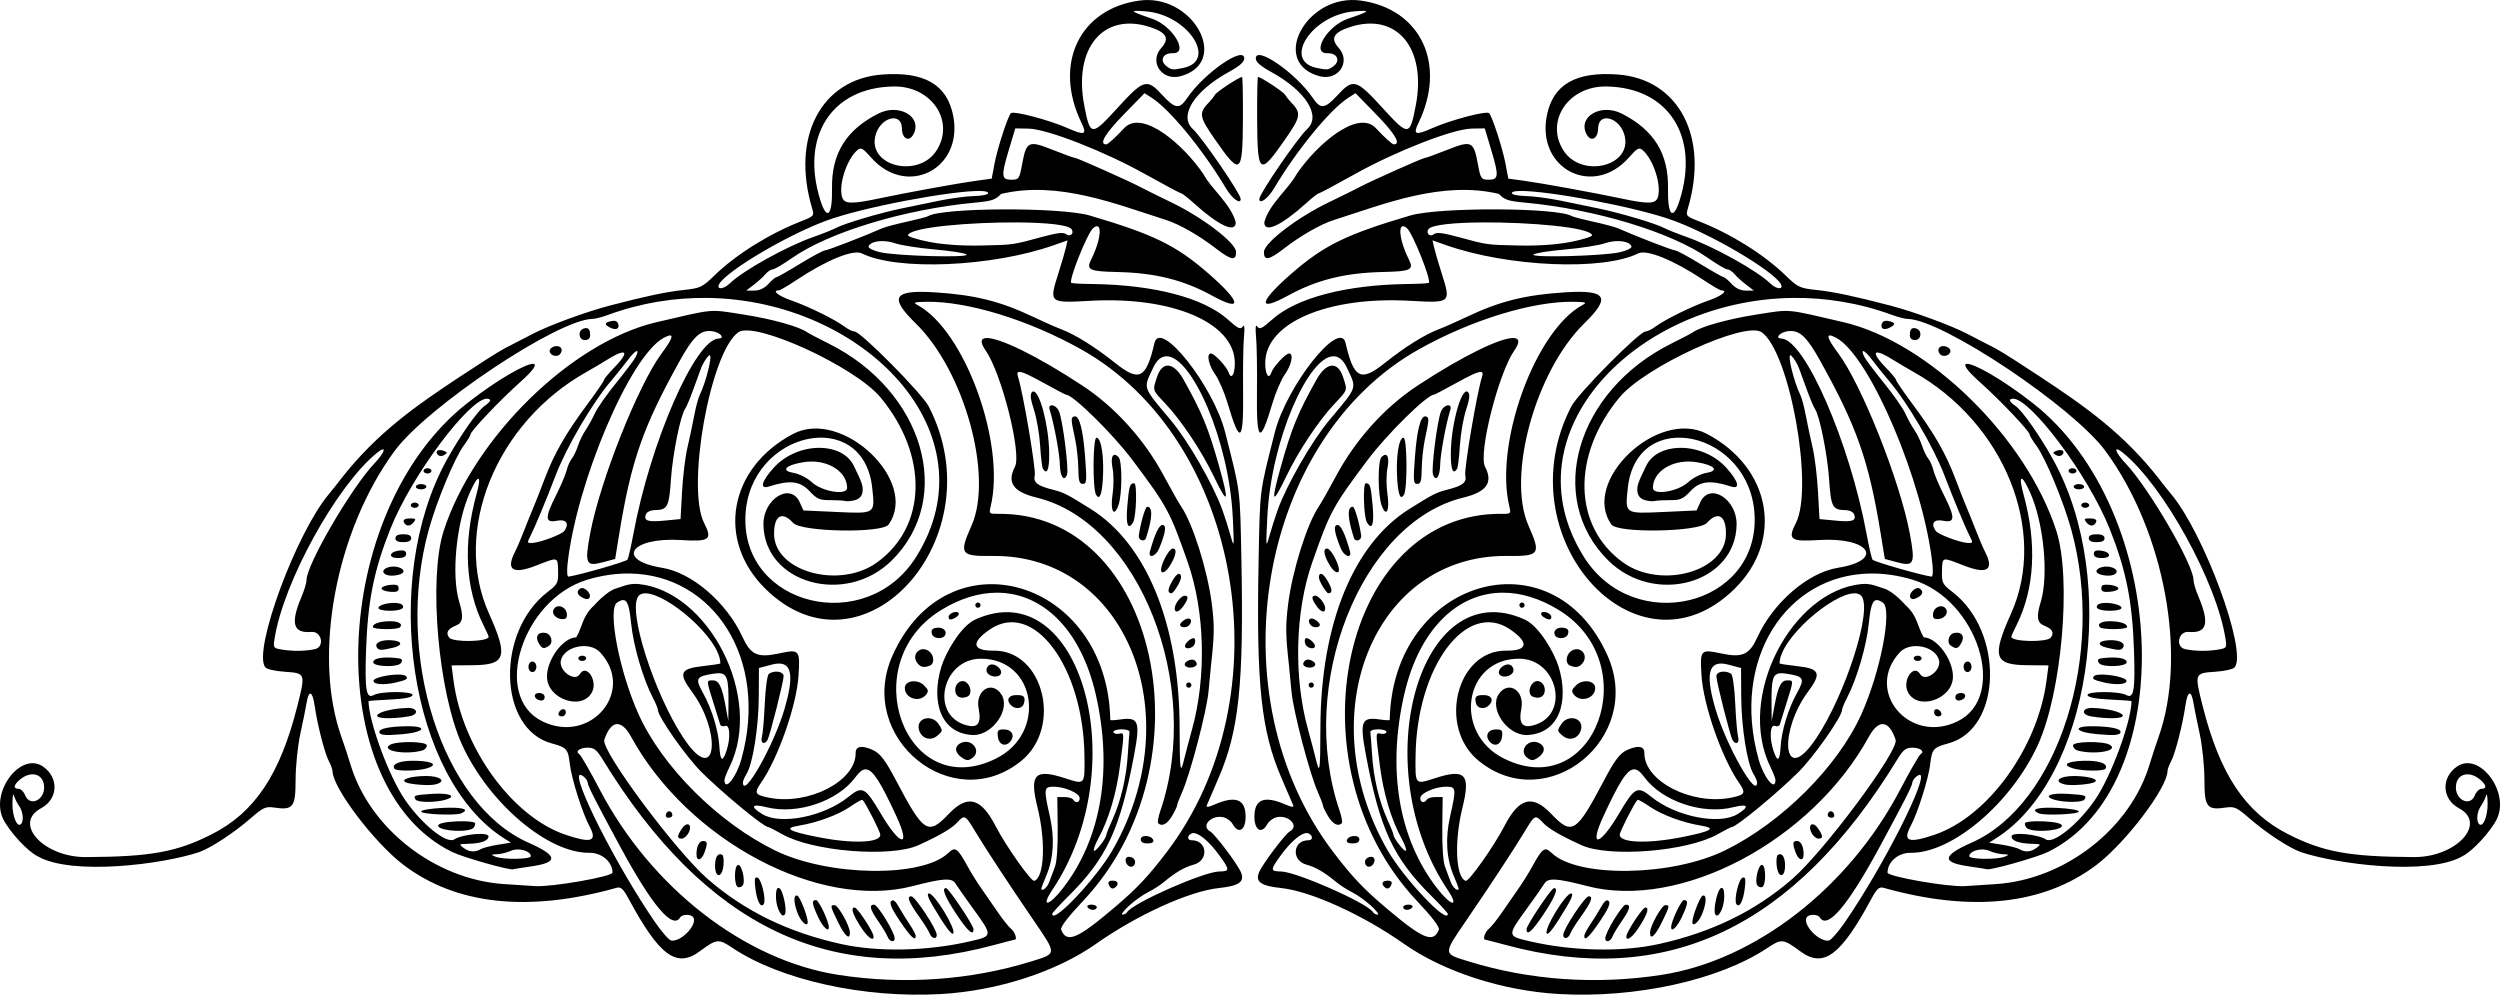 <?xml version="1.0" encoding="UTF-8"?>
<svg version="1.1" viewBox="0 0 891.33 354.63" xmlns="http://www.w3.org/2000/svg">
<path d="m409.79 0.011c-1.149-0.038-2.329 0.021-3.529 0.186-21.48 2.951-30.82 22.675-20.66 43.637 2.032 4.192 1.124 4.54-4.894 1.873-6.65-2.947-19.486-6.322-20.314-5.342-1.175 1.389-4.82 12.665-5.824 18.016l-0.996 5.311-5.578 0.76c-6.402 0.873-24.834 4.232-34.834 6.348-9.498 2.009-12.112 1.926-12.883-0.402-1.429-4.318 1.576-13.622 5.469-16.934 1.183-1.006 1.95-0.58 4.807 2.676 12.71 14.487 33.042 4.123 29.279-14.926-2.185-11.06-10.262-15.748-25.242-14.648-21.82 1.601-32.666 22.322-25.02 47.805 0.771 2.57 0.615 2.748-4.019 4.557-11.319 4.418-23.103 11.79-30.861 19.305-4.376 4.239-4.997 4.525-11.188 5.182-5.966 0.633-13.417 2.213-26.186 5.555-8.232 2.154-21.31 6.939-27.068 9.902-3.075 1.582-7.668 3.953-10.207 5.269-2.54 1.316-10.047 6.183-16.396 10.379-16.097 10.637-29.426 20.112-41.906 36-1.144 1.519-3.196 4.1-4.561 5.734-11.675 13.992-26.95 55.469-22.678 61.576 0.522 0.746 3.416 1.431 7.098 1.682 7.339 0.499 7.352 0.534 4.436 12.131-6.152 24.464-15.205 38.038-30.561 45.814-12.51 6.335-21.648 7.994-44.787 8.127-15.094 0.086-26.221-11.997-16.041-17.42 6.096-3.248 6.432-10.94 0.648-14.887-7.919-5.403-18.876 9.105-14.156 18.744 2.174 4.44 8.584 11.403 12.141 13.188 12.199 7.154 44.923 2.929 57.814-1.432 4.363-1.616 12.389-6.907 18.379-12.117 4.322-3.76 5.259-4.188 8.223-3.744 6.826 1.022 7.681-0.071 7.693-9.93 6e-3 -4.797 0.754-12.111 1.664-16.254 0.91-4.143 1.916-9.119 2.234-11.057 0.797-4.848 2.127-4.432 2.885 0.902 0.947 6.67 3.615 17.083 5.072 19.793 0.709 1.318 1.297 2.934 1.309 3.59 0.099 5.963 14.867 25.465 25.26 33.363 18.797 14.286 44.475 17.056 76.043 8.199 1.492-0.419 2.353 0.373 4.268 3.924 10.94 20.294 17.046 24.821 25.299 18.758 6.188-4.547 6.697-4.599 11.779-1.215 17.214 11.462 46.891 18.003 74.438 16.408 20.078-1.162 41.034-7.963 55.152-17.902 14.728-10.368 33.24-18.769 43.83-19.889 7.123-0.753 9.165-2.184 7.856-5.506-1.125-2.852-9.319-13.752-11.064-14.717-3.42-1.891 0.518-6.015 4.775-5.002 1.23 0.293 2.695 1.364 3.256 2.383 2.108 3.825 4.71 2.27 4.648-2.779-0.074-6.053-3.566-7.39-10.961-4.193-2.437 1.053-3.202 1.126-2.848 0.27 0.266-0.644 2.134-4.989 4.15-9.654 7.284-16.852 9.019-33.315 8.166-77.449-0.503-26.051-0.248-24.031-5.807-45.869-4.206-16.525-23.181-40.48-25.193-31.805-2.951 12.722-5.401 13.983-13.945 7.174-7.332-5.843-14.323-10.206-19.439-12.131-1.813-0.682-6.268-2.653-9.898-4.379-11.736-5.58-20.884-7.847-35.246-8.736-14.559-0.902-16.149 1.762-6.606 11.074 17.39 16.97 27.735 54.431 19.912 72.107-4.533 10.243-4.043 10.94 7.596 10.822 47.304-0.48 70.453 56.199 42.77 104.72-5.816 10.194-21.557 26.876-21.605 22.898-5e-3 -0.321 2.63-3.201 5.854-6.4 13.607-13.503 18.398-23.843 23.389-50.48 2.198-11.732 1.544-13.397-4.894-12.453-1.993 0.292-3.627 0.371-3.631 0.174-1.013-50.297-58.078-67.078-77.697-22.848-12.995 29.297 21.432 57.362 45.945 37.455 14.786-12.007 7.923-39.519-9.805-39.303-7.728 0.09-8.248-2.918-1.312-7.613 15.529-10.514 33.263 13.294 33.652 45.18 0.127 10.351 0.232 10.23-6.838 7.939-10.906-3.534-12.848-1.495-9.9 10.402 3.003 12.122 2.442 24.946-1.145 26.164-1.095 0.372-10.068-12.329-13.783-19.512-5.251-10.151-10.031-11.388-16.738-4.332-7.366 7.75-8.912 6.769-18.725-11.863-3.915-7.434-5.743-9.817-8.43-11.002-3.895-1.718-6.051-1.306-6.021 1.15 0.122 10.006-16.889 18.734-30.98 15.895-4.95-0.998-5.287-1.648-2.746-5.311 6.088-8.775 12.672-27.572 13.354-38.129 0.601-9.301 0.388-9.542-6.994-7.971-7.604 1.618-10.054 0.512-12.965-5.859-5.605-12.267-17.99-22.943-28.617-24.67-16.908-2.747-11.277-11.035 6.731-9.906 10.169 0.638 11.228-0.143 8.213-6.031-6.48-12.659 2.188-61.036 12.195-68.062 5.857-4.112 41.668 12.326 50.723 23.283 17.092 20.684 16.523 45.97-1.322 58.816-13.363 9.619-36.507 3.263-36.67-10.07-0.083-6.681 2.828-8.415 6.793-4.047 2.949 3.249 31.757 3.749 34.018 0.59 11.008-15.379-16.537-41.545-34.029-32.326-22.906 12.072-27.523 37.855-9.887 55.217 34.972 34.429 82.343-18.489 58.219-65.035-2.395-4.621-24.261-26.7-26.416-26.674-0.661-3e-3 -2.216-0.745-3.457-1.674-3.467-2.595-12.975-7.287-18.992-9.371-4.682-1.622-7.188-3.594-4.606-3.625 0.457 2e-3 3.284-1.65 6.283-3.652 10.677-7.128 20.304-11.057 23.363-9.535 12.61 6.271 46.375 4.827 68.447-2.926l4.887-1.717-0.541 2.432c-0.298 1.338-1.524 5.532-2.723 9.318-3.364 10.626-3.382 10.611 11.363 9.791 29.298-1.629 51.367 7.809 51.541 22.039 0.052 4.215-1.285 6.306-2.223 3.477-0.677-2.044-5.074-6.747-6.293-6.732-1.689-0.011-0.853 4.123 1.522 7.461 1.304 1.833 3.297 6.471 4.43 10.309 4.418 14.965 5.724 14.017 5.514-4.004-0.092-7.906 0.046-16.696 0.307-19.535 0.332-3.614 0.196-4.754-0.455-3.799-0.764 1.12-1.705 0.67-5.24-2.51-8.652-7.782-26.436-12.434-48.525-12.693-3.865-0.044-7.176-0.229-7.357-0.406-0.974-0.951 5.756-17.76 7.811-19.508 3.415-2.905 3.007 3.752-0.682 11.127-1.871 3.741-0.756 4.292 9.113 4.504 13.62 0.293 23.7 2.793 33.982 8.432 11.076 6.074 10.43 2.322-1.367-7.945-11.503-10.012-19.6-13.961-42.299-20.631-10.318-3.032-52.715-2.851-57.592 0.246-0.42 0.267-3.861 1.161-7.646 1.988-3.786 0.828-7.722 1.877-8.748 2.33-6.428 2.841-19.403 7.863-20.346 7.875-0.618 0.007-4.642 2.166-8.943 4.797s-8.105 4.787-8.451 4.791c-0.347 0.008-1.608 1.075-2.803 2.379-1.425 1.554-3.166 2.371-5.057 2.375l-2.883 0.01 2.754-2.106c1.515-1.158 3.383-2.855 4.148-3.772 0.766-0.917 1.903-1.672 2.529-1.68 0.626-0.007 3.78-1.861 7.008-4.117 13.18-9.216 40.272-17.399 65.215-19.701 5.956-0.55 7.36-1.022 9.244-3.103 20.294-4.809 40.888 3.594 58.756 9.268 4.704 1.468 11.928 5.592 17.875 10.205 5.386 4.178 7.198 4.486 7.158 1.219-0.039-3.223-11.864-12.278-23.088-17.68-4.723-2.273-9.648-4.709-10.945-5.412-3.689-1.999-22.616-10.449-23.365-10.432-0.369 0.011-3.937-1.281-7.928-2.867-8.691-3.454-9.438-3.113-10.928 4.982-0.974 5.292-1.193 5.624-3.701 5.654-3.739 0.046-3.882-1.218-1.166-10.299l2.393-8 4.641 0.072c6.673 0.103 27.066 8.057 41.824 16.314 6.69 3.743 12.429 6.803 12.752 6.799 0.323-0.007 2.305 1.542 4.404 3.438 9.021 8.144 15.028 10.887 14.979 6.838-1.714-6.485-8.728-11.923-11.459-17.072-6.968-10.383-21.874-23.487-28.4-16.393-2.879 3.129-5.713 5.694-6.297 5.701-2.715 0.033-0.481-3.772 6.271-10.691l7.369-7.555 2.568 1.639c6.459 4.12 18.321 18.581 26.463 32.26 2.206 3.707 5.284 5.929 5.258 3.797-0.023-1.86-13.696-21.826-17.068-24.924-5.101-4.686 0.492-13.561 12.803-20.316 3.879-2.128 5.545-3.599 5.529-4.879-0.057-4.632-14.391 5.334-20.344 14.145-2.76 4.085-4.287 3.901-8.859-1.065-5.515-5.989-6.624-5.667-16.037 4.65-9.258 10.146-9.681 10.111-11.807-0.998-3.919-20.483 6.88-33.31 23.477-27.881 5.893 1.928 7.044 4.071 3.996 7.441-4.471 4.944 0.196 11.845 6.816 10.08 16.912-4.508 6.184-26.595-11.053-27.164zm71.744 0c-17.23 0.569-27.96 22.657-11.05 27.164 6.621 1.765 11.289-5.136 6.818-10.08-3.048-3.37-1.898-5.514 3.994-7.441 16.596-5.429 27.398 7.397 23.479 27.881-2.126 11.109-2.551 11.144-11.809 0.998-9.413-10.317-10.522-10.639-16.037-4.65-4.572 4.965-6.1 5.149-8.859 1.065-5.953-8.81-20.285-18.776-20.342-14.145-0.016 1.28 1.651 2.75 5.529 4.879 12.31 6.756 17.902 15.631 12.801 20.316-3.372 3.098-17.046 23.064-17.068 24.924-0.026 2.133 3.054-0.09 5.26-3.797 8.142-13.679 20.002-28.14 26.461-32.26l2.568-1.639 7.371 7.555c6.753 6.92 8.984 10.725 6.269 10.691-0.584-0.007-3.418-2.572-6.297-5.701-6.526-7.094-21.43 6.01-28.398 16.393-2.731 5.149-9.747 10.587-11.461 17.072-0.05 4.049 5.959 1.306 14.98-6.838 2.099-1.895 4.079-3.445 4.402-3.438 0.323 0.004 6.062-3.056 12.752-6.799 14.759-8.257 35.154-16.212 41.826-16.314l4.641-0.072 2.391 8c2.716 9.08 2.573 10.345-1.166 10.299-2.508-0.031-2.725-0.363-3.699-5.654-1.49-8.096-2.238-8.437-10.93-4.982-3.991 1.586-7.558 2.878-7.928 2.867-0.75-0.018-19.674 8.432-23.363 10.432-1.298 0.703-6.224 3.139-10.947 5.412-11.224 5.402-23.048 14.457-23.088 17.68-0.04 3.267 1.772 2.959 7.158-1.219 5.947-4.613 13.171-8.737 17.875-10.205 17.868-5.674 38.462-14.076 58.756-9.268 1.884 2.082 3.29 2.554 9.246 3.103 24.943 2.302 52.033 10.485 65.213 19.701 3.228 2.256 6.382 4.11 7.008 4.117 0.626 0.008 1.766 0.763 2.531 1.68 0.766 0.917 2.631 2.614 4.146 3.772l2.756 2.106-2.885-0.01c-1.891-4e-3 -3.632-0.821-5.057-2.375-1.195-1.304-2.456-2.371-2.803-2.379-0.347-0.004-4.15-2.16-8.451-4.791s-8.325-4.79-8.943-4.797c-0.943-0.012-13.916-5.034-20.344-7.875-1.026-0.453-4.962-1.502-8.748-2.33-3.786-0.828-7.228-1.721-7.648-1.988-4.877-3.097-47.271-3.278-57.59-0.246-22.698 6.67-30.797 10.619-42.301 20.631-11.797 10.267-12.441 14.019-1.365 7.945 10.283-5.639 20.361-8.139 33.98-8.432 9.87-0.212 10.986-0.763 9.115-4.504-3.689-7.375-4.098-14.032-0.684-11.127 2.055 1.748 8.785 18.557 7.811 19.508-0.182 0.178-3.493 0.362-7.357 0.406-22.09 0.259-39.873 4.911-48.525 12.693-3.536 3.18-4.475 3.63-5.238 2.51-0.651-0.955-0.789 0.185-0.457 3.799 0.261 2.839 0.399 11.629 0.307 19.535-0.21 18.021 1.095 18.969 5.514 4.004 1.133-3.837 3.128-8.476 4.432-10.309 2.374-3.338 3.209-7.472 1.52-7.461-1.219-0.015-5.614 4.688-6.291 6.732-0.938 2.83-2.276 0.739-2.225-3.477 0.174-14.23 22.243-23.668 51.541-22.039 14.745 0.82 14.729 0.835 11.365-9.791-1.199-3.787-2.424-7.981-2.723-9.318l-0.543-2.432 4.887 1.717c22.072 7.753 55.838 9.197 68.447 2.926 3.059-1.521 12.687 2.407 23.363 9.535 2.999 2.002 5.826 3.654 6.283 3.652 2.582 0.032 0.078 2.003-4.604 3.625-6.017 2.084-15.525 6.776-18.992 9.371-1.241 0.929-2.798 1.671-3.459 1.674-2.155-0.026-24.019 22.053-26.414 26.674-24.124 46.547 23.245 99.464 58.217 65.035 17.636-17.362 13.02-43.144-9.887-55.217-17.493-9.219-45.038 16.947-34.029 32.326 2.261 3.159 31.071 2.659 34.02-0.59 3.965-4.369 6.876-2.635 6.793 4.047-0.163 13.334-23.309 19.69-36.672 10.07-17.846-12.846-18.413-38.133-1.32-58.816 9.055-10.958 44.864-27.396 50.721-23.283 10.007 7.027 18.677 55.404 12.197 68.062-3.016 5.888-1.958 6.669 8.211 6.031 18.007-1.129 23.64 7.16 6.732 9.906-10.628 1.726-23.014 12.403-28.619 24.67-2.911 6.371-5.361 7.478-12.965 5.859-7.383-1.571-7.593-1.33-6.992 7.971 0.682 10.557 7.264 29.354 13.352 38.129 2.541 3.662 2.204 4.313-2.746 5.311-14.091 2.84-31.101-5.889-30.979-15.895 0.03-2.457-2.128-2.868-6.023-1.15-2.687 1.185-4.512 3.568-8.428 11.002-9.813 18.632-11.359 19.613-18.725 11.863-6.707-7.056-11.489-5.819-16.74 4.332-3.715 7.183-12.688 19.884-13.783 19.512-3.586-1.218-4.147-14.042-1.145-26.164 2.947-11.898 1.006-13.936-9.9-10.402-7.07 2.291-6.965 2.412-6.838-7.939 0.39-31.886 18.123-55.693 33.652-45.18 6.936 4.696 6.418 7.704-1.311 7.613-17.727-0.217-24.591 27.295-9.805 39.303 24.513 19.907 58.94-8.158 45.945-37.455-19.619-44.23-76.684-27.45-77.697 22.848-4e-3 0.197-1.639 0.118-3.633-0.174-6.439-0.944-7.093 0.722-4.894 12.453 4.991 26.637 9.782 36.977 23.389 50.48 3.224 3.199 5.859 6.079 5.854 6.4-0.049 3.978-15.789-12.705-21.605-22.898-27.683-48.52-4.534-105.2 42.77-104.72 11.639 0.118 12.129-0.58 7.596-10.822-7.823-17.677 2.522-55.137 19.912-72.107 9.543-9.313 7.954-11.976-6.606-11.074-14.363 0.89-23.51 3.156-35.246 8.736-3.631 1.726-8.085 3.697-9.898 4.379-5.116 1.925-12.108 6.288-19.439 12.131-8.545 6.809-10.994 5.548-13.945-7.174-2.012-8.675-20.987 15.279-25.193 31.805-5.558 21.838-5.303 19.819-5.807 45.869-0.853 44.135 0.884 60.597 8.168 77.449 2.017 4.666 3.884 9.01 4.15 9.654 0.354 0.857-0.411 0.784-2.848-0.27-7.395-3.196-10.887-1.86-10.961 4.193-0.062 5.049 2.539 6.605 4.646 2.779 0.561-1.018 2.028-2.09 3.258-2.383 4.258-1.013 8.195 3.111 4.775 5.002-1.746 0.965-9.942 11.864-11.066 14.717-1.31 3.322 0.732 4.753 7.856 5.506 10.59 1.12 29.104 9.521 43.832 19.889 14.118 9.939 35.073 16.74 55.15 17.902 27.547 1.594 57.223-4.947 74.438-16.408 5.083-3.384 5.591-3.332 11.779 1.215 8.253 6.064 14.361 1.536 25.301-18.758 1.914-3.551 2.776-4.342 4.268-3.924 31.568 8.857 57.246 6.087 76.043-8.199 10.393-7.899 25.159-27.4 25.258-33.363 0.011-0.656 0.6-2.272 1.309-3.59 1.457-2.71 4.125-13.123 5.072-19.793 0.757-5.334 2.089-5.75 2.887-0.902 0.319 1.938 1.323 6.914 2.232 11.057 0.91 4.143 1.66 11.457 1.666 16.254 0.012 9.859 0.866 10.952 7.691 9.93 2.963-0.444 3.902-0.016 8.225 3.744 5.99 5.21 14.014 10.501 18.377 12.117 12.892 4.361 45.617 8.585 57.816 1.432 3.557-1.785 9.967-8.747 12.141-13.188 4.719-9.639-6.24-24.148-14.158-18.744-5.783 3.946-5.448 11.639 0.648 14.887 10.18 5.423-0.947 17.506-16.041 17.42-23.139-0.133-32.277-1.791-44.787-8.127-15.356-7.777-24.409-21.35-30.561-45.814-2.916-11.597-2.904-11.632 4.436-12.131 3.682-0.25 6.578-0.936 7.1-1.682 4.272-6.107-11.005-47.585-22.68-61.576-1.364-1.635-3.417-4.215-4.561-5.734-12.481-15.888-25.807-25.363-41.904-36-6.35-4.196-13.859-9.063-16.398-10.379-2.54-1.316-7.132-3.687-10.207-5.269-5.759-2.963-18.837-7.748-27.068-9.902-12.769-3.341-20.217-4.922-26.184-5.555-6.191-0.657-6.812-0.943-11.188-5.182-7.758-7.515-19.544-14.887-30.863-19.305-4.635-1.809-4.791-1.987-4.019-4.557 7.646-25.482-3.197-46.204-25.018-47.805-14.981-1.099-23.059 3.588-25.244 14.648-3.763 19.049 16.569 29.413 29.279 14.926 2.857-3.256 3.624-3.682 4.807-2.676 3.893 3.312 6.897 12.616 5.469 16.934-0.771 2.329-3.382 2.412-12.881 0.402-10-2.115-28.434-5.475-34.836-6.348l-5.578-0.76-0.996-5.311c-1.004-5.351-4.65-16.627-5.824-18.016-0.829-0.98-13.663 2.395-20.312 5.342-6.019 2.667-6.927 2.319-4.894-1.873 10.161-20.962 0.821-40.686-20.662-43.637-1.201-0.165-2.378-0.223-3.527-0.186zm-76.37 3.85c0.727-0.007 1.888 0.067 3.463 0.199 14.901 1.252 25.645 17.618 13.236 20.162-3.725 0.764-4.069 0.734-5.801-0.5-2.784-1.984-1.563-4.866 2.01-4.746 5.977 0.201 0.067-9.779-7.266-12.271-6.108-2.076-7.824-2.823-5.643-2.844zm81.012 0c2.181 0.021 0.467 0.768-5.641 2.844-7.333 2.492-13.243 12.473-7.266 12.271 3.572-0.12 4.792 2.762 2.008 4.746-1.732 1.234-2.074 1.264-5.799 0.5-12.409-2.544-1.664-18.91 13.236-20.162 1.575-0.132 2.734-0.206 3.461-0.199zm-43.34 23.58c-1.031 0.017-9.014 5.25-9.635 6.316-0.39 0.67-1.259 1.782-1.932 2.471-4.011 4.111-3.843 5.23 2.057 13.709 8.918 12.818 9.698 12.264 9.809-6.971 0.049-8.542-0.086-15.529-0.299-15.525zm5.672 0c-0.212-0.003-0.346 6.983-0.297 15.525 0.11 19.235 0.89 19.789 9.809 6.971 5.9-8.479 6.066-9.598 2.055-13.709-0.672-0.689-1.54-1.8-1.93-2.471-0.621-1.067-8.606-6.3-9.637-6.316zm-129.79 3.393c13.468-0.165 21.838 12.396 15.197 22.807-6.383 10.006-24.431 5.736-21.836-5.166 1.572-6.603 9.405-8.83 9.48-2.695 0.051 3.753 2.594 5.015 4.135 2.049 3.224-6.206-5.13-11.083-12.555-7.328-11.482 5.807-16.721 14.285-16.5 26.699 0.172 9.663-1.781 11.681-4.131 4.269-7.255-22.884 4.019-40.364 26.209-40.635zm253.9 0c22.19 0.271 33.466 17.751 26.211 40.635-2.35 7.412-4.303 5.394-4.131-4.269 0.221-12.415-5.019-20.893-16.502-26.699-7.424-3.754-15.779 1.122-12.555 7.328 1.541 2.966 4.084 1.704 4.135-2.049 0.075-6.135 7.909-3.908 9.48 2.695 2.595 10.902-15.453 15.172-21.836 5.166-6.641-10.41 1.729-22.971 15.197-22.807zm-223.16 37.255c1.809 0.034 2.849 0.276 2.856 0.773 7e-3 0.516-2.204 0.98-4.91 1.031-2.707 0.051-8.287 0.784-12.402 1.629-4.115 0.845-10.217 2.103-13.561 2.797-7.776 1.613-20.345 5.344-23.355 6.934-1.281 0.676-4.849 2.106-7.93 3.178-9.591 3.337-25.162 11.976-30.014 16.652-1.767 1.703-3.977 2.255-3.992 0.996-0.045-3.607 22.692-17.489 38.156-23.297 13.167-4.945 45.383-10.875 55.152-10.693zm192.42 0c9.77-0.181 41.988 5.748 55.154 10.693 15.464 5.808 38.199 19.69 38.154 23.297-0.015 1.259-2.224 0.707-3.99-0.996-4.852-4.677-20.423-13.316-30.014-16.652-3.081-1.072-6.651-2.501-7.932-3.178-3.01-1.589-15.578-5.321-23.354-6.934-3.343-0.693-9.446-1.952-13.561-2.797-4.115-0.845-9.698-1.578-12.404-1.629-2.707-0.051-4.915-0.516-4.908-1.031 6e-3 -0.498 1.044-0.74 2.853-0.773zm-179.09 11.213c10.001 0.064 18.266 0.818 19.307 2.457 0.946 1.489-0.586 2.858-1.957 1.748-0.95-0.769-3.124-0.528-8.578 0.957-10.57 2.878-10.091 2.812-21.699 3.072-6.84 0.153-13.48-0.308-18.541-1.285-4.336-0.838-7.754-1.927-7.596-2.422 0.903-2.825 22.395-4.634 39.064-4.527zm165.78 0c16.669-0.107 38.159 1.703 39.062 4.527 0.158 0.495-3.259 1.584-7.596 2.422-5.061 0.978-11.699 1.438-18.539 1.285-11.608-0.26-11.131-0.194-21.701-3.072-5.454-1.485-7.626-1.726-8.576-0.957-1.371 1.109-2.905-0.259-1.959-1.748 1.041-1.639 9.307-2.393 19.309-2.457zm-214.09 6.658c1.459-7.27e-4 3.077 0.244 4.604 0.764 2.166 0.737 8.583 1.741 14.262 2.231 5.678 0.489 10.75 1.293 11.271 1.789 1.293 1.228-24.861 0.543-30.764-0.807-2.499-0.571-4.367-1.496-4.184-2.07 0.391-1.222 2.38-1.905 4.811-1.906zm262.39 0c2.431 0.001 4.42 0.684 4.811 1.906 0.184 0.575-1.685 1.499-4.184 2.07-5.903 1.349-32.057 2.035-30.764 0.807 0.522-0.496 5.595-1.3 11.273-1.789 5.678-0.489 12.096-1.493 14.262-2.231 1.526-0.52 3.143-0.764 4.602-0.764zm-324.68 20.26c55.875 0.69 102.09 48.262 74.445 92.334-17.756 28.307-62.165 17.662-60.867-14.59 1.22-30.313 42.098-39.341 45.211-9.984 0.991 9.349 1.231 9.189-12.857 8.549l-11.664-0.531-1.34-2.943c-3.276-7.197-13.038-1.193-12.926 7.949 0.258 21.025 29.335 29.136 45.805 12.777 22.455-22.304 11.371-60.368-22.496-77.258-3.737-1.863-7.218-3.692-7.738-4.064-2.838-2.03-12.665-4.765-22.73-6.324-12.466-1.932-9.889-2.159-30.918 2.728-30.402 7.066-65.294 41.291-75.955 74.502-5.434 16.93-1.918 57.548 6.596 76.18 9.493 20.775 30.591 38.684 45.361 38.506 4.425-0.058 8.211 3.177 8.271 7.055-4e-3 1.418-21.542 5.188-27.596 4.824-2.58-0.155-7.647-0.487-11.26-0.738-24.477-1.705-47.612-19.718-54.514-42.445-0.936-3.083-2.382-7.496-3.213-9.807-10.417-28.978-2.21-73.421 18.855-102.12 11.597-15.797 58.252-46.959 70.531-47.109 0.956 6e-3 3.446-0.649 5.533-1.414 11.855-4.346 23.868-6.221 35.465-6.078zm386.97 0c11.597-0.143 23.61 1.732 35.465 6.078 2.087 0.765 4.575 1.42 5.531 1.414 12.279 0.15 58.936 31.312 70.533 47.109 21.066 28.696 29.27 73.139 18.854 102.12-0.83 2.31-2.275 6.724-3.211 9.807-6.902 22.727-30.038 40.74-54.516 42.445-3.613 0.252-8.68 0.583-11.26 0.738-6.054 0.363-27.592-3.406-27.596-4.824 0.06-3.878 3.849-7.113 8.273-7.055 14.77 0.178 35.866-17.731 45.359-38.506 8.514-18.632 12.03-59.25 6.596-76.18-10.661-33.211-45.551-67.436-75.953-74.502-21.029-4.887-18.454-4.66-30.92-2.728-10.065 1.56-19.89 4.294-22.729 6.324-0.52 0.372-4.004 2.201-7.74 4.064-33.867 16.89-44.949 54.954-22.494 77.258 16.47 16.359 45.546 8.247 45.805-12.777 0.112-9.143-9.652-15.146-12.928-7.949l-1.34 2.943-11.664 0.531c-14.088 0.64-13.847 0.8-12.855-8.549 3.113-29.357 43.991-20.329 45.211 9.984 1.298 32.252-43.113 42.896-60.869 14.59-27.646-44.072 18.572-91.644 74.447-92.334zm-308.95 1.377c14.628-0.261 36.396 6.408 55.146 16.893 57.517 32.161 73.098 123.61 30.564 179.39-6.628 8.692-10.603 12.902-18.555 19.654-13.338 11.327-17.061 12.873-19.037 7.906-0.346-0.871 2.453-4.541 7.721-10.121 46.275-49.019 26.622-138.82-30.23-138.12-3.094 0.038-3.231-0.09-2.633-2.545 5.484-22.496-9.216-62.919-26.168-71.959-1.565-0.834-1.019-1.023 3.191-1.098zm230.92 0c4.21 0.075 4.756 0.263 3.191 1.098-16.952 9.04-31.652 49.463-26.168 71.959 0.598 2.455 0.464 2.583-2.631 2.545-56.852-0.695-76.508 89.102-30.232 138.12 5.268 5.58 8.067 9.25 7.721 10.121-1.976 4.967-5.699 3.421-19.037-7.906-7.952-6.753-11.925-10.963-18.553-19.654-42.534-55.776-26.952-147.23 30.564-179.39 18.75-10.484 40.517-17.153 55.145-16.893zm-342.42 6.769c-0.134 6e-3 -0.274 0.023-0.42 0.051-2.562 0.482-2.94 1.075-1.32 2.072 2.223 1.368 3.903 0.993 3.516-0.783-0.199-0.91-0.837-1.383-1.775-1.34zm453.91 0c-0.938-0.043-1.575 0.43-1.773 1.34-0.388 1.777 1.291 2.151 3.514 0.783 1.62-0.997 1.241-1.59-1.32-2.072-0.146-0.028-0.286-0.045-0.42-0.051zm-463.59 2.606c-0.309-0.013-0.668 0.061-1.078 0.225-2.064 0.821-1.574 4.074 0.609 4.047 1.193 7e-3 1.867-0.647 1.853-1.74 0.011-1.659-0.458-2.493-1.385-2.531zm473.27 0c-0.927 0.038-1.396 0.873-1.385 2.531-0.013 1.094 0.66 1.747 1.853 1.74 2.184 0.027 2.675-3.226 0.611-4.047-0.41-0.163-0.771-0.237-1.08-0.225zm-429.43 1.045c0.234-5.9e-4 0.472 0.01 0.717 0.031 2.945 0.252 5.227 2.548 2.629 2.644-8.355 0.311-24.379 37.098-30.42 69.834-0.822 4.455-1.759 8.509-2.082 9.008-0.458 0.707-17.047 5.481-21.037 6.055-0.452 0.067-0.605-1.889-0.342-4.342 3.131-29.177 22.345-74.423 34.311-80.797 3.91-2.083 3.688-0.407-0.729 5.529-8.37 11.25-21.991 45.539-25.484 64.152-2.036 10.847-1.558 11.957 4.457 10.344l4.439-1.191 1.441-8.867c4.255-26.204 8.511-38.334 21.799-62.133 4.319-7.736 6.784-10.259 10.301-10.268zm385.59 0c3.517 9e-3 5.981 2.531 10.301 10.268 13.288 23.799 17.544 35.929 21.799 62.133l1.439 8.867 4.439 1.191c6.015 1.613 6.493 0.503 4.457-10.344-3.493-18.613-17.114-52.902-25.484-64.152-4.417-5.937-4.637-7.612-0.727-5.529 11.966 6.374 31.177 51.62 34.309 80.797 0.263 2.453 0.11 4.409-0.342 4.342-3.99-0.573-20.579-5.348-21.037-6.055-0.323-0.499-1.26-4.552-2.082-9.008-6.041-32.736-22.065-69.523-30.42-69.834-2.598-0.097-0.316-2.392 2.629-2.644 0.245-0.021 0.484-0.032 0.719-0.031zm-286.76 2.504c-2.067 0.073-2.335 1.484-0.287 4.424 5.681 8.155 12.898 36.731 10.461 41.422-2.961 5.699-0.627 9.013 7.791 11.061 36.47 8.872 59.336 66.819 44.051 111.63-0.735 2.154-1.083 4.162-0.775 4.463 1.321 1.29 3.212 0.305 4.908-2.555 1.001-1.688 1.817-3.389 1.815-3.781-3e-3 -0.392 0.8-2.513 1.785-4.711 2.934-6.547 8.821-29.017 9.438-36.021 0.315-3.583 0.715-7.783 0.889-9.332 1.207-10.756 1.251-14.098 0.287-21.76-1.501-11.929-6.79-28.731-10.965-34.832-0.875-1.278-3.603-6.098-6.062-10.709-6.963-13.054-17.375-24.615-29.127-32.344-16.41-10.792-29.659-17.113-34.207-16.953zm187.93 0c-4.548-0.16-17.795 6.161-34.205 16.953-11.752 7.729-22.164 19.29-29.127 32.344-2.459 4.611-5.188 9.43-6.062 10.709-4.175 6.101-9.464 22.903-10.965 34.832-0.964 7.662-0.922 11.004 0.285 21.76 0.174 1.549 0.575 5.749 0.891 9.332 0.616 7.005 6.502 29.475 9.436 36.021 0.985 2.198 1.788 4.319 1.785 4.711-3e-3 0.392 0.815 2.093 1.816 3.781 1.696 2.86 3.585 3.844 4.906 2.555 0.308-0.301-0.041-2.309-0.775-4.463-15.285-44.81 7.583-102.76 44.053-111.63 8.418-2.048 10.752-5.362 7.791-11.061-2.437-4.69 4.78-33.267 10.461-41.422 2.048-2.94 1.778-4.351-0.289-4.424zm-340.86 2.88c-0.218-0.022-0.457-0.014-0.713 0.025-1.158 0.179-2.097 0.953-2.088 1.719-0.011 1.489 2.497 2.356 3.576 1.25 1.276-1.307 0.749-2.843-0.775-2.994zm493.82 0c-1.524 0.151-2.053 1.687-0.777 2.994 1.079 1.105 3.589 0.239 3.578-1.25 9e-3 -0.766-0.932-1.54-2.09-1.719-0.256-0.04-0.493-0.047-0.711-0.025zm-465.48 1.768c0.34 0.043 0.233 0.752-0.514 2.189-0.517 0.995-3.655 5.157-6.971 9.246-3.316 4.089-6.714 8.948-7.551 10.797-0.837 1.849-2.307 4.513-3.268 5.92-0.961 1.407-2.197 3.953-2.746 5.658-0.549 1.705-1.531 3.74-2.182 4.521-0.651 0.781-1.47 2.639-1.822 4.127-0.352 1.488-2.025 5.441-3.717 8.785-4.137 8.18-4.087 10.115 0.244 9.248 3.314-0.664 4.507 1.007 2.609 3.656-0.868 1.212-8.416 4.062-11.238 4.244-2.067 0.133-2.102-0.014-0.832-2.455 1.552-3.032 5.854-13.378 8.914-21.439 3.879-10.216 13.259-26.194 20.01-34.082 1.825-2.132 4.501-5.464 5.945-7.404 1.504-2.02 2.68-3.067 3.117-3.012zm437.15 0c0.437-0.055 1.613 0.992 3.117 3.012 1.445 1.94 4.119 5.272 5.943 7.404 6.751 7.888 16.133 23.866 20.012 34.082 3.061 8.061 7.36 18.407 8.912 21.439 1.27 2.441 1.235 2.588-0.832 2.455-2.822-0.182-10.371-3.033-11.238-4.244-1.897-2.65-0.705-4.32 2.609-3.656 4.331 0.867 4.381-1.068 0.244-9.248-1.692-3.345-3.363-7.297-3.715-8.785-0.352-1.488-1.173-3.345-1.824-4.127-0.651-0.782-1.633-2.816-2.182-4.521-0.549-1.705-1.784-4.251-2.744-5.658-0.96-1.407-2.432-4.071-3.269-5.92-0.837-1.849-4.234-6.707-7.551-10.797-3.316-4.089-6.454-8.251-6.971-9.246-0.747-1.437-0.852-2.147-0.512-2.189zm-442.4 0.512c1.516-0.132 0.666 1.748-2.816 5.322-2.02 2.074-3.683 4.089-3.695 4.481-0.013 0.392-2.63 4.221-5.816 8.51-7.802 10.5-11.915 17.663-15.314 26.666-1.565 4.144-3.398 8.808-4.074 10.363-0.676 1.555-2.127 5.158-3.225 8.008-1.097 2.85-2.575 6.308-3.285 7.686-3.378 6.556-0.819 8.19 7.65 4.883 7.853-3.066 7.559-3.145 7.693 2.051 0.106 4.158-0.143 4.649-3.756 7.43-18.494 14.231-17.601 48.761 1.395 53.936 5.482 1.493 5.92 1.994 6.57 7.502 0.612 5.184 4.444 17.293 6.979 22.051 2.893 5.43 0.762 6.19-8.537 3.049v-6e-3c-19.005-6.42-36.811-30.974-39.943-55.08l-0.689-5.293 7.693-0.07c11.696-0.116 12.583-3.016 5.646-18.449-13.191-29.349 2.455-68.022 34.854-86.148 2.049-1.146 5.398-3.129 7.445-4.408 2.555-1.596 4.317-2.401 5.227-2.481zm447.64 0c0.91 0.08 2.672 0.884 5.227 2.481 2.047 1.279 5.399 3.262 7.447 4.408 32.398 18.127 48.043 56.8 34.852 86.148-6.937 15.434-6.05 18.333 5.646 18.449l7.693 0.07-0.688 5.293c-3.132 24.106-20.938 48.66-39.943 55.08v6e-3c-9.299 3.141-11.432 2.381-8.539-3.049 2.534-4.758 6.367-16.867 6.979-22.051 0.65-5.508 1.09-6.009 6.572-7.502 18.995-5.174 19.886-39.705 1.393-53.936-3.613-2.78-3.859-3.272-3.754-7.43 0.134-5.196-0.161-5.117 7.691-2.051 8.47 3.307 11.029 1.673 7.65-4.883-0.71-1.377-2.188-4.836-3.285-7.686-1.097-2.849-2.549-6.452-3.225-8.008-0.676-1.555-2.51-6.219-4.074-10.363-3.399-9.003-7.512-16.166-15.314-26.666-3.187-4.288-5.804-8.118-5.816-8.51-0.012-0.392-1.675-2.407-3.695-4.481-3.483-3.574-4.332-5.455-2.816-5.322zm-416.51 0.963c1.128-0.133-1.17 9.386-3.576 14.328-0.489 1.004-1.367 4.364-1.951 7.465-0.584 3.101-1.661 8.178-2.394 11.281-0.734 3.103-1.581 10.074-1.881 15.492l-0.547 9.852-5.617 0.545c-6.074 0.59-7.595 0.088-6.744-2.207 0.312-0.845 1.66-1.495 3.152-1.522 4.587-0.081 5.117-1.087 5.787-10.965 0.605-8.92 3.379-22.752 5.029-25.074 0.439-0.617 1.651-3.454 2.693-6.303 1.042-2.849 2.388-6.526 2.99-8.172 0.603-1.646 1.857-3.7 2.787-4.562 0.107-0.099 0.196-0.149 0.271-0.158zm385.38 0c0.075 9e-3 0.167 0.059 0.273 0.158 0.93 0.863 2.184 2.917 2.787 4.562s1.948 5.323 2.99 8.172c1.042 2.849 2.253 5.685 2.691 6.303 1.65 2.322 4.424 16.154 5.029 25.074 0.67 9.878 1.2 10.884 5.787 10.965 1.492 0.026 2.842 0.677 3.154 1.522 0.85 2.295-0.67 2.797-6.744 2.207l-5.619-0.545-0.547-9.852c-0.3-5.418-1.145-12.389-1.879-15.492-0.734-3.103-1.813-8.18-2.397-11.281-0.584-3.101-1.46-6.46-1.949-7.465-2.406-4.942-4.706-14.461-3.578-14.328zm-222.39 0.377c8.865 0.125 22.211 29.666 23.555 57.51 0.516 10.689 0.478 11.014-0.758 6.572-0.715-2.57-2.011-6.658-2.879-9.086-3.279-9.175-12.162-24.642-18.525-32.256-10.233-12.245-9.818-10.99-6.186-18.738 1.306-2.787 2.953-4.028 4.793-4.002zm59.402 0c1.84-0.026 3.487 1.215 4.793 4.002 3.632 7.749 4.047 6.493-6.186 18.738-6.363 7.614-15.246 23.081-18.525 32.256-0.868 2.428-2.162 6.516-2.877 9.086-1.236 4.441-1.274 4.117-0.758-6.572 1.344-27.844 14.688-57.385 23.553-57.51zm-285.34 2.705c-2.56-0.06-12.478 5.427-23.377 13.959-49.23 38.538-52.608 136.93-5.494 160.06 4.061 1.994 21.079 6.778 21.896 6.156 0.089-0.065 2.856-0.505 6.154-0.973 10.028-1.424 9.782-3.802-0.885-8.531-30.773-13.642-47.737-66.897-35.494-111.42 2.808-10.211 9.275-25.77 12.535-30.154 1.303-1.752 2.373-3.53 2.377-3.951 0.018-1.14 10.68-12.371 17.572-18.5 5.139-4.57 6.251-6.603 4.715-6.639zm511.28 0c-1.536 0.036-0.424 2.069 4.715 6.639 6.892 6.13 17.552 17.36 17.57 18.5 4e-3 0.421 1.074 2.199 2.377 3.951 3.26 4.384 9.73 19.944 12.537 30.154 12.243 44.527-4.721 97.782-35.494 111.42-10.667 4.729-10.915 7.108-0.887 8.531 3.298 0.468 6.066 0.908 6.154 0.973 0.818 0.622 17.835-4.162 21.896-6.156 47.113-23.129 43.737-121.52-5.492-160.06-10.899-8.532-20.817-14.019-23.377-13.959zm-284.66 0.652c-1.677-0.18-3.155 1.103-4.086 3.887-1.681 5.029-1.794 4.653 2.869 9.582 5.733 6.059 12.941 16.882 17.318 26 5.109 10.642 5.611 9.618 1.848-3.773-3.788-13.48-6.111-19.126-12.672-30.803-1.724-3.069-3.6-4.712-5.277-4.893zm58.039 0c-1.677 0.18-3.553 1.823-5.277 4.893-6.561 11.677-8.882 17.323-12.67 30.803-3.763 13.392-3.263 14.416 1.846 3.773 4.377-9.118 11.586-19.941 17.318-26 4.663-4.929 4.551-4.553 2.869-9.582-0.931-2.784-2.409-4.067-4.086-3.887zm-111.39 2.238c1.074-0.136 3.775 1.127 8.934 3.99 4.083 2.267 7.62 4.118 7.859 4.115 2.454 0.016 16.641 13.94 23.643 23.281 12.449 16.608 13.429 18.426 19.795 36.662 6.07 17.388 6.634 40.815 1.432 59.518-0.936 3.363-2.139 7.913-2.674 10.111-1.503 6.177-1.667 5.108-1.728-11.23-0.137-36.597-11.797-65.146-31.693-77.594-8.605-5.383-9.601-5.885-13.785-6.949-5.268-1.34-6.755-2.548-6.168-5.012 0.498-2.093-4.218-29.886-5.971-35.182-0.345-1.044-0.287-1.629 0.357-1.711zm164.73 0c0.644 0.082 0.705 0.667 0.359 1.711-1.752 5.296-6.471 33.088-5.973 35.182 0.587 2.464-0.9 3.671-6.168 5.012-4.184 1.064-5.178 1.566-13.783 6.949-19.897 12.448-31.559 40.996-31.695 77.594-0.061 16.338-0.226 17.407-1.728 11.23-0.535-2.198-1.738-6.748-2.674-10.111-5.202-18.702-4.638-42.13 1.432-59.518 6.366-18.237 7.346-20.054 19.795-36.662 7.001-9.341 21.188-23.266 23.643-23.281 0.24 3e-3 3.778-1.849 7.861-4.115 5.159-2.864 7.858-4.126 8.932-3.99zm-159.68 6.957c-0.15 0.024-0.295 0.104-0.434 0.246-0.734 0.752-0.532 2.499 0.729 6.334 0.957 2.913 1.943 8.633 2.191 12.711 0.248 4.078 0.699 7.805 1 8.279 1.476 2.325 2.304 0.222 2.232-5.664-0.121-9.879-3.472-22.269-5.719-21.906zm154.63 0c-2.247-0.363-5.598 12.027-5.719 21.906-0.072 5.886 0.758 7.989 2.234 5.664 0.301-0.474 0.75-4.201 0.998-8.279 0.248-4.078 1.236-9.798 2.193-12.711 1.26-3.834 1.46-5.582 0.727-6.334-0.139-0.142-0.284-0.222-0.434-0.246zm-349.3 2.568c0.411 0.012 0.759 0.147 1.033 0.414 0.29 0.283-0.591 1.268-1.957 2.188-2.419 1.627-8.793 10.726-13.52 19.299-23.785 43.142-13.025 113.76 20.557 134.91l2.363 1.488-4.68 0.746c-2.573 0.411-5.306 1.111-6.074 1.557-2.086 1.209-4.105 1.06-6.156-0.453v4e-3c-1.729-1.275-1.643-1.358 1.445-1.436 4.812-0.119 7.486-1.078 7.467-2.67 0.011-1.626-9.297-0.795-12.246 1.098-2.685 1.723-11.536-5.413-17.529-14.133-5.717-8.317-12.907-27.767-13.004-35.176-2.4e-4 -0.108 3.442-0.361 7.652-0.562 5.087-0.243 7.781-0.759 8.029-1.541 0.469-1.478-11.201-1.516-13.871-0.049-2.616 1.441-3.168-1.803-2.693-15.826 0.599-17.717 2.779-28.626 8.686-43.465 7.662-19.247 28.331-46.578 34.498-46.393zm543.97 0c6.168-0.185 26.838 27.145 34.5 46.393 5.907 14.839 8.086 25.748 8.685 43.465 0.474 14.023-0.079 17.268-2.695 15.826-2.67-1.467-14.34-1.429-13.871 0.049 0.248 0.782 2.942 1.298 8.029 1.541 4.21 0.201 7.653 0.454 7.652 0.562-0.097 7.409-7.287 26.859-13.004 35.176-5.994 8.719-14.844 15.856-17.529 14.133-2.949-1.892-12.257-2.724-12.246-1.098-0.019 1.592 2.656 2.55 7.469 2.67 3.088 0.078 3.172 0.161 1.443 1.436v-4e-3c-2.052 1.513-4.069 1.662-6.154 0.453-0.768-0.445-3.503-1.146-6.076-1.557l-4.678-0.746 2.361-1.488c33.582-21.148 44.343-91.768 20.559-134.91-4.726-8.573-11.101-17.671-13.52-19.299-1.366-0.919-2.247-1.905-1.957-2.188 0.274-0.267 0.62-0.402 1.031-0.414zm-342.71 2.363c-0.648 0.023-1.043 0.554-0.68 1.68 1.476 4.57 3.561 15.801 3.606 19.416 0.053 4.313 1.528 6.392 2.559 3.606 0.686-1.854-1.476-19.032-2.826-22.455-0.578-1.466-1.825-2.276-2.658-2.246zm141.45 0c-0.833-0.029-2.08 0.78-2.658 2.246-1.35 3.424-3.512 20.601-2.826 22.455 1.03 2.787 2.507 0.708 2.561-3.606 0.044-3.615 2.13-14.846 3.606-19.416 0.364-1.126-0.034-1.657-0.682-1.68zm-133.16 3.932c-0.111-7e-4 -0.225 0.02-0.34 0.062-1.132 0.418-1.104 0.95 0.412 8.016 0.595 2.77 1.111 7.51 1.148 10.533 0.055 4.479 0.353 5.494 1.611 5.479 1.377 7e-3 1.461-1.09 0.785-9.879-0.72-9.355-1.954-14.2-3.617-14.211zm124.88 0c-1.663 0.011-2.899 4.855-3.619 14.211-0.676 8.789-0.592 9.886 0.785 9.879 1.258 0.015 1.556-0.999 1.611-5.479 0.037-3.023 0.554-7.763 1.148-10.533 1.516-7.066 1.544-7.597 0.412-8.016-0.115-0.042-0.227-0.063-0.338-0.062zm-117.18 7.623c-1.312-7e-3 -1.434 18.334-0.135 20.379 1.199 1.887 1.983 0.173 2.367-5.172 0.573-7.978-0.491-15.228-2.232-15.207zm109.47 0c-1.741-0.021-2.806 7.229-2.232 15.207 0.384 5.345 1.167 7.059 2.365 5.172 1.299-2.044 1.179-20.386-0.133-20.379zm-207.8 3.613c-5.845-0.139-12.413 2.27-16.801 7.148-4.32 4.803-5.058 7.728-1.678 6.644 7.381-2.365 11.091-1.971 14.377 1.529 2.736 2.915 3.736 3.365 7.357 3.32 2.304 0.015 4.752 0.112 5.441 0.309 0.689 0.197 2.305 0.053 3.59-0.318 1.495-0.432 2.439-1.471 2.625-2.889 0.271-2.061-0.142-3.3-3.125-9.373-2.035-4.144-6.63-6.249-11.787-6.371zm306.12 0c-5.157 0.122-9.752 2.227-11.787 6.371-2.983 6.073-3.396 7.312-3.125 9.373 0.186 1.418 1.132 2.457 2.627 2.889 1.285 0.371 2.899 0.515 3.588 0.318 0.689-0.196 3.139-0.294 5.443-0.309 3.621 0.044 4.619-0.406 7.356-3.32 3.286-3.5 6.996-3.894 14.377-1.529 3.38 1.083 2.642-1.842-1.678-6.644-4.388-4.878-10.956-7.287-16.801-7.148zm-462.15 0.543c0.723 0.084-0.38 2.14-3.01 4.916-8.305 8.766-24.337 36.277-24.271 41.648-6e-3 0.937-0.768 3.561-1.73 5.83-4.101 9.663-3.122 13.248 3.463 12.693 3.702-0.312 4.82 5.417 1.201 6.154-3.481 0.709-7.527 0.782-11.32 0.203v-2e-3c-3.474-0.531-3.531-0.606-3.018-3.938 3.098-20.094 22.171-54.689 36.541-66.279 1.109-0.895 1.816-1.265 2.144-1.227zm618.19 0c0.328-0.038 1.033 0.332 2.143 1.227 14.37 11.591 33.445 46.186 36.543 66.279 0.514 3.332 0.456 3.407-3.018 3.938v2e-3c-3.793 0.579-7.841 0.506-11.322-0.203-3.619-0.737-2.501-6.466 1.201-6.154 6.585 0.554 7.564-3.03 3.463-12.693-0.963-2.269-1.724-4.893-1.73-5.83 0.066-5.371-15.967-32.882-24.271-41.648-2.63-2.776-3.731-4.832-3.008-4.916zm-597.96 0.246c-1.125 0.02-1.598 0.79-0.641 1.725 0.539 0.526 1.435 0.529 2.256 0.025v-0.019c1.155-0.733 1.109-0.957-0.301-1.478-0.491-0.182-0.939-0.259-1.315-0.252zm577.73 0c-0.375-7e-3 -0.821 0.07-1.312 0.252-1.41 0.521-1.456 0.745-0.301 1.478v0.019c0.821 0.503 1.715 0.501 2.254-0.025 0.957-0.934 0.485-1.705-0.641-1.725zm-337.03 1.707c-1.06-0.111-1.44 1.686-0.83 4.805 0.428 2.191 0.432 6.298 6e-3 9.129-0.891 5.928 0.403 8.563 2.041 4.156 1.404-3.776 1.445-15.964 0.059-17.32-0.494-0.483-0.922-0.732-1.275-0.77zm96.326 0c-0.353 0.037-0.784 0.287-1.277 0.77-1.387 1.356-1.346 13.544 0.059 17.32 1.639 4.406 2.934 1.772 2.043-4.156-0.426-2.831-0.424-6.938 4e-3 -9.129 0.61-3.118 0.232-4.916-0.828-4.805zm-204.43 2.389c6.858 0.028 12.545 4.008 12.621 9.35 0.04 2.869-8.956 1.408-12.678-2.059-1.595-1.486-4.463-2.927-6.525-3.279-4.591-0.785-2.725-2.75 3.584-3.775 1.014-0.165 2.018-0.24 2.998-0.236zm312.53 0c0.98-4e-3 1.984 0.071 2.998 0.236 6.309 1.025 8.175 2.991 3.584 3.775-2.062 0.352-4.928 1.794-6.523 3.279-3.722 3.467-12.72 4.927-12.68 2.059 0.076-5.342 5.763-9.321 12.621-9.35zm-449.53 2.385c-0.773-4e-3 -1.401 0.439-1.395 0.955-3e-3 0.516 0.643 0.929 1.416 0.92 0.773 4e-3 1.401-0.439 1.395-0.955 3e-3 -0.516-0.643-0.929-1.416-0.92zm586.53 0c-0.773-9e-3 -1.421 0.404-1.418 0.92-6e-3 0.516 0.621 0.959 1.395 0.955 0.773 9e-3 1.421-0.404 1.418-0.92 6e-3 -0.516-0.621-0.959-1.395-0.955zm-568.32 3.731c0.431 0.173 0.232 2.083-0.756 5.666-4.813 17.457-3.953 33.559 2.482 46.473 1.036 2.078 1.884 3.98 1.887 4.225-0.011 1.782-12.539 2.074-14.025 0.326-1.415-1.663-0.601-3.161 2.35-4.324 2.494-0.983 2.8-3.161 1.19-8.424-2.911-9.512-1.057-28.352 3.856-39.184 1.527-3.366 2.587-4.931 3.018-4.758zm550.1 0c0.431-0.173 1.489 1.392 3.016 4.758 4.912 10.831 6.766 29.672 3.856 39.184-1.611 5.263-1.302 7.441 1.191 8.424 2.95 1.163 3.763 2.661 2.348 4.324-1.487 1.748-14.014 1.456-14.025-0.326 3e-3 -0.245 0.853-2.147 1.889-4.225 6.435-12.914 7.294-29.016 2.481-46.473-0.988-3.583-1.185-5.493-0.754-5.666zm-316.33 1.629c-1.558-0.011-1.84 0.961-2.469 8.254-0.558 6.467 0.254 8.701 2.066 5.688 1.153-1.917 1.5-13.955 0.402-13.941zm82.564 0c-1.098-0.013-0.752 12.024 0.4 13.941 1.812 3.014 2.624 0.78 2.066-5.688-0.629-7.293-0.909-8.265-2.467-8.254zm-336.82 0.295c-1.031-7e-3 -1.87 0.443-1.863 0.959-3e-3 0.516 0.856 0.929 1.887 0.916 1.031 7e-3 1.87-0.445 1.863-0.961 3e-3 -0.516-0.856-0.927-1.887-0.914zm591.08 0c-1.031-0.013-1.888 0.398-1.885 0.914-6e-3 0.516 0.832 0.968 1.863 0.961 1.031 0.013 1.89-0.4 1.887-0.916 6e-3 -0.516-0.834-0.966-1.865-0.959zm-593.35 6.59c-0.773-4e-3 -1.401 0.44-1.395 0.955-3e-3 0.516 0.645 0.929 1.418 0.92 0.773 4e-3 1.401-0.439 1.395-0.955 3e-3 -0.516-0.645-0.929-1.418-0.92zm595.61 0c-0.773-9e-3 -1.419 0.404-1.416 0.92-6e-3 0.516 0.621 0.959 1.395 0.955 0.773 9e-3 1.419-0.404 1.416-0.92 6e-3 -0.516-0.621-0.959-1.395-0.955zm-334.46 1.498c-0.685-3e-3 -2.384 5.848-2.982 10.248-0.234 1.719 2.055 2.472 2.582 0.85 2.301-7.082 2.446-11.123 0.4-11.098zm73.305 0c-2.046-0.025-1.898 4.015 0.402 11.098 0.527 1.622 2.816 0.869 2.582-0.85-0.598-4.4-2.299-10.251-2.984-10.248zm-336.23 4.148c-1.541-0.011-2.386 0.467-2.152 1.141 0.604 1.74 2.228 1.87 3.514 0.281 1.007-1.244 0.811-1.448-1.361-1.422zm599.15 0c-2.173-0.027-2.368 0.178-1.361 1.422 1.286 1.589 2.91 1.459 3.514-0.281 0.234-0.674-0.611-1.151-2.152-1.141zm-330.8 2.348c-1.193-7e-3 -2.714 3.228-4.41 9.312-0.803 2.881 2.094 1.949 3.311-1.065 2.309-5.723 2.648-8.267 1.1-8.248zm62.449 0c-1.549-0.019-1.21 2.525 1.1 8.248 1.216 3.014 4.114 3.945 3.311 1.065-1.696-6.085-3.217-9.319-4.41-9.312zm-333.11 3.307c-1.875-0.011-2.808 0.504-2.797 1.441-6e-3 0.937 0.955 1.394 2.83 1.371 1.875 0.011 2.806-0.504 2.795-1.441 6e-3 -0.937-0.953-1.394-2.828-1.371zm603.77 0c-1.875-0.023-2.836 0.434-2.83 1.371-0.011 0.937 0.92 1.453 2.795 1.441 1.875 0.023 2.836-0.434 2.83-1.371 0.011-0.937-0.92-1.453-2.795-1.441zm-329.39 5.086c-1.276-7e-3 -4.229 5.403-4.201 7.666 0.02 1.533 1.662 0.815 3.022-1.322 2.325-3.653 2.829-6.364 1.18-6.344zm55.018 0c-1.65-0.02-1.147 2.691 1.178 6.344 1.36 2.137 3.003 2.855 3.023 1.322 0.028-2.263-2.925-7.673-4.201-7.666zm-329.75 0.664c-0.32-0.015-0.699 8e-3 -1.143 0.066-3.644 0.477-3.94 2.688-0.354 2.644 1.999 0.011 2.885-0.488 2.873-1.504 5e-3 -0.781-0.417-1.163-1.377-1.207zm604.48 0c-0.96 0.044-1.382 0.426-1.377 1.207-0.012 1.016 0.874 1.515 2.873 1.504 3.587 0.044 3.291-2.168-0.354-2.644-0.443-0.058-0.823-0.081-1.143-0.066zm-607.79 5.76c-1.96 0.07-3.773 0.969-3.414 2.018 0.408 1.19 3.044 1.593 5.615 0.861 2.188-0.622 2.054-1.943-0.268-2.648-0.611-0.186-1.28-0.254-1.934-0.23zm611.1 0c-0.653-0.023-1.323 0.045-1.934 0.23-2.321 0.706-2.453 2.026-0.266 2.648 2.572 0.732 5.206 0.328 5.613-0.861 0.359-1.048-1.454-1.947-3.414-2.018zm-526.59 2.481c29.69 0.485 49.65 30.386 39.699 66.211-1.812 6.524-5.982 11.659-6.033 7.432 3e-3 -0.536 0.768-2.55 1.721-4.477 12.496-25.251-7.656-63.09-32.43-65.42-3.493-0.328-6.017 1.062-7.928 1.59-3.364 0.93-7.746 5.955-7.746 5.955-4.41 4.012-4.038 7.384-6.463 11.469-4.667 0.058-10.497 7.93-10.422 14.076 0.094 7.991 12.534 12.228 16.047 5.467 2.141-4.121-2.018-10.291-4.338-6.434-1.796 2.987-7.621-1.239-6.75-4.898 1.213-5.096 10.214-6.943 13.99-2.871 12.785 13.785-3.401 33.053-20.645 24.576-18.079-8.888-7.094-43.462 16.029-50.449 5.291-1.599 10.409-2.306 15.268-2.227zm442.07 0c4.858-0.079 9.979 0.628 15.27 2.227 23.123 6.988 34.107 41.561 16.027 50.449-17.243 8.477-33.429-10.792-20.645-24.576 3.777-4.072 12.779-2.225 13.992 2.871 0.871 3.659-4.954 7.886-6.75 4.898-2.319-3.857-6.481 2.312-4.34 6.434 3.513 6.761 15.952 2.524 16.047-5.467 0.075-6.146-5.753-14.019-10.42-14.076-2.424-4.085-2.055-7.457-6.465-11.469 0 0-4.38-5.025-7.744-5.955-1.91-0.528-4.437-1.918-7.93-1.59-24.773 2.33-44.925 40.169-32.43 65.42 0.953 1.926 1.718 3.94 1.721 4.477-0.052 4.228-4.221-0.908-6.033-7.432-9.951-35.825 10.009-65.726 39.699-66.211zm-246.45 0.121c-0.588 0.089-1.372 0.96-2.289 2.559-1.711 2.982-1.775 4.379-0.199 4.359 0.318 1e-3 1.334-1.319 2.256-2.924 1.087-1.892 1.351-3.236 0.752-3.82-0.15-0.146-0.324-0.203-0.52-0.174zm50.834 0c-0.196-0.03-0.37 0.028-0.52 0.174-0.599 0.585-0.335 1.928 0.752 3.82 0.922 1.605 1.935 2.925 2.254 2.924 1.576 0.019 1.514-1.377-0.197-4.359-0.917-1.598-1.701-2.47-2.289-2.559zm-330.55 3.853c-0.396-0.01-0.877 0.019-1.453 0.082-1.674 0.182-3.038 0.752-3.031 1.268-3e-3 0.516 1.385 1.052 3.062 1.193 2.312 0.194 3.045-0.11 3.031-1.268 5e-3 -0.867-0.422-1.246-1.609-1.275zm610.27 0c-1.187 0.03-1.615 0.409-1.609 1.275-0.014 1.157 0.72 1.462 3.031 1.268 1.678-0.141 3.063-0.678 3.061-1.193 6e-3 -0.516-1.357-1.086-3.031-1.268-0.577-0.063-1.056-0.092-1.451-0.082zm-543.32 1.207c-0.201 4e-3 -0.391 0.053-0.557 0.158-1.532 0.973-1.216 2.234 0.83 3.297 1.287 0.669 2.016 0.643 2.455-0.084v-2e-3c0.71-1.181-1.32-3.398-2.728-3.369zm476.37 0c-1.409-0.029-3.438 2.189-2.728 3.369v2e-3c0.439 0.727 1.166 0.753 2.453 0.084 2.046-1.063 2.362-2.324 0.83-3.297-0.166-0.105-0.353-0.154-0.555-0.158zm-328.38 1.652c16.245 1e-3 29.866 13.085 35.182 36.164 6.201 26.926 2.024 51.557-11.748 69.289-5.003 6.441-7.979 6.886-3.738 0.559 29.606-44.177 9.97-113.34-27.389-96.469-5.351 2.417-10.727 12.159-12.156 16.877-3.81 12.575-0.189 23.983 11.512 24.34 6.989-0.082 13.301-9.433 9.842-14.574-3.397-5.049-9.311-1.305-8.059 5.102 1.079 5.519-0.377 7.248-4.9 5.816-12.479-3.95-7.928-23.398 5.514-23.562 19.817-0.242 24.001 26.464 5.578 35.602-32.266 16.004-50.686-33.828-19.572-52.949 6.82-4.191 13.579-6.194 19.936-6.193zm180.39 0c6.357-4.6e-4 13.115 2.002 19.936 6.193 31.114 19.121 12.694 68.953-19.572 52.949-18.423-9.138-14.239-35.843 5.578-35.602 13.442 0.164 17.995 19.612 5.516 23.562-4.523 1.432-5.981-0.297-4.902-5.816 1.253-6.406-4.662-10.15-8.059-5.102-3.459 5.141 2.855 14.492 9.844 14.574 11.701-0.357 15.32-11.765 11.51-24.34-1.429-4.718-6.805-14.46-12.156-16.877-37.358-16.87-56.993 52.292-27.387 96.469 4.24 6.327 1.262 5.882-3.74-0.559-13.772-17.732-17.947-42.363-11.746-69.289 5.315-23.079 18.935-36.163 35.18-36.164zm-305.76 0.229c7.714-0.053 26.639 16.069 26.748 24.973-1.4e-4 0.162-2.946 0.624-6.551 1.023-7.803 0.865-8.471 2.533-3.629 9.049 10.187 13.707 9.101 32.356-1.113 19.123-10.103-13.088-21.217-44.697-18.396-52.324 0.469-1.268 1.513-1.834 2.941-1.844zm431.12 0c1.429 0.01 2.473 0.576 2.941 1.844 2.82 7.627-8.292 39.237-18.395 52.324-10.215 13.232-11.3-5.416-1.113-19.123 4.843-6.516 4.172-8.184-3.631-9.049-3.605-0.4-6.549-0.861-6.549-1.023 0.109-8.903 19.032-25.026 26.746-24.973zm-238.85 0.857c-1.281-7e-3 -3.511 2.854-3.533 4.496-0.025 1.842 1.613 1.355 3.186-0.949 1.702-2.494 1.806-3.565 0.348-3.547zm46.582 0c-1.459-0.018-1.354 1.053 0.348 3.547 1.572 2.304 3.212 2.792 3.188 0.949-0.022-1.642-2.254-4.503-3.535-4.496zm-246.9 1.557c1.672-0.117 2.36 2.219 2.978 8.367 0.795 7.909 4.258 19.753 7.701 26.344 0.993 1.901 1.81 3.87 1.816 4.375-0.015 2.425 10.044 16.727 15.566 22.232 7.493 7.471 22.178 19.591 23.713 19.572 0.29 1e-3 2.563 1.153 5.053 2.572 10.808 6.161 38.742 8.408 48.609 3.91 7.509-3.422 11.794-5.925 13.711-8.01 2.688-2.923 2.929-2.817 6.266 2.736 3.754 6.248 12.086 18.947 20.898 31.852 8.567 12.546 8.594 12.01-0.756 14.898-21.691 6.701-45.544 8.356-68.711 4.768-33.406-5.174-66.705-31.023-85.039-66.014-3.474-6.63-6.745-12.312-7.268-12.627-1.648-0.991 0.028-2.33 2.9-2.365 2.319 0.015 3.233 0.687 5.387 4.207 36.699 59.995 82.137 81.584 139.34 66.207 3.996-1.074 7.409-1.955 7.584-1.957 0.978 6e-3 0.052-2.774-1.291-3.853-0.867-0.697-2.998-3.361-4.734-5.918-1.736-2.557-4.349-6.327-5.807-8.377-1.457-2.051-3.68-5.609-4.939-7.908-3.65-6.665-4.452-7.226-6.941-4.844-9.284 8.887-42.745 8.397-61.748-0.906-20.293-9.935-40.229-29.836-48.676-48.592-6.851-15.213-11.134-37.49-7.648-39.787 0.809-0.533 1.476-0.844 2.033-0.883zm447.22 0c0.557 0.039 1.224 0.349 2.033 0.883 3.485 2.297-0.799 24.574-7.65 39.787-8.447 18.756-28.381 38.657-48.674 48.592-19.003 9.303-52.464 9.793-61.748 0.906-2.489-2.383-3.294-1.821-6.943 4.844-1.259 2.3-3.482 5.858-4.939 7.908-1.457 2.05-4.07 5.82-5.807 8.377-1.736 2.557-3.867 5.221-4.734 5.918-1.343 1.08-2.267 3.86-1.289 3.853 0.175 2e-3 3.588 0.883 7.584 1.957 57.204 15.377 102.64-6.212 139.34-66.207 2.153-3.52 3.07-4.192 5.389-4.207 2.873 0.035 4.546 1.374 2.898 2.365-0.523 0.315-3.794 5.997-7.268 12.627-18.334 34.991-51.633 60.84-85.039 66.014-23.167 3.588-47.018 1.933-68.709-4.768-9.35-2.888-9.323-2.353-0.756-14.898 8.812-12.905 17.142-25.603 20.896-31.852 3.337-5.554 3.579-5.66 6.268-2.736 1.917 2.085 6.2 4.587 13.709 8.01 9.868 4.497 37.801 2.251 48.609-3.91 2.489-1.419 4.763-2.571 5.053-2.572 1.535 0.019 16.221-12.102 23.715-19.572 5.523-5.506 15.58-19.808 15.564-22.232 6e-3 -0.505 0.823-2.474 1.816-4.375 3.443-6.591 6.906-18.435 7.701-26.344 0.618-6.148 1.309-8.484 2.981-8.367zm-320.61 0.867c-0.516-3e-3 -0.932 0.434-0.926 0.949 7e-3 0.516 0.434 0.932 0.949 0.926 0.516 3e-3 0.932-0.434 0.926-0.949-7e-3 -0.516-0.434-0.932-0.949-0.926zm193.99 0c-0.516-6e-3 -0.942 0.41-0.949 0.926-6e-3 0.516 0.41 0.952 0.926 0.949 0.516 6e-3 0.942-0.41 0.949-0.926 6e-3 -0.516-0.41-0.952-0.926-0.949zm-401.96 0.131c-2.435-0.04-5.455 0.699-5.756 1.66-0.457 1.453 7.814 1.569 8.684 0.123 0.315-0.523-0.049-1.182-0.811-1.463-0.559-0.207-1.306-0.307-2.117-0.32zm609.92 0c-0.812 0.013-1.558 0.114-2.117 0.32-0.761 0.281-1.125 0.94-0.811 1.463 0.87 1.446 9.141 1.33 8.684-0.123-0.301-0.961-3.321-1.7-5.756-1.66zm-551.29 1.193c-0.731-0.024-1.434 0.278-1.859 0.986-0.97 1.613 0.77 3.63 3.106 3.602 1.355 7e-3 1.741-0.564 1.5-2.119-0.23-1.483-1.528-2.429-2.746-2.469zm492.66 0c-1.218 0.04-2.516 0.986-2.746 2.469-0.241 1.556 0.145 2.126 1.5 2.119 2.335 0.029 4.075-1.989 3.106-3.602-0.426-0.708-1.128-1.01-1.859-0.986zm-351.18 2.035c-1.113 0.015-2.607 0.873-2.596 1.779-7e-3 1.191 0.986 1.202 2.787 0.031 0.753-0.489 1.078-1.17 0.725-1.516-0.217-0.212-0.545-0.3-0.916-0.295zm209.71 0c-0.371-5e-3 -0.701 0.083-0.918 0.295-0.354 0.345-0.026 1.027 0.727 1.516 1.801 1.171 2.792 1.159 2.785-0.031 0.011-0.906-1.481-1.764-2.594-1.779zm-126.71 2.338c-0.327-0.033-0.734 0.058-1.199 0.314-1.024 0.564-1.858 1.434-1.852 1.932 0.014 1.028 2.196 1.196 3.129 0.24 1.152-1.181 0.902-2.389-0.078-2.486zm43.715 0c-0.981 0.098-1.228 1.306-0.076 2.486 0.932 0.956 3.113 0.788 3.127-0.24 6e-3 -0.497-0.827-1.367-1.852-1.932-0.465-0.256-0.872-0.347-1.199-0.314zm-328.5 0.967c-3.671 0.044-6.104 0.865-6.09 2.051-6e-3 0.947 8.751 1.055 9.664 0.119 1.172-1.201-0.486-2.208-3.574-2.17zm613.29 0c-3.089-0.038-4.746 0.969-3.574 2.17 0.913 0.936 9.672 0.828 9.666-0.119 0.015-1.186-2.42-2.007-6.092-2.051zm-417.69 2.299c-2.159-0.015-2.897 0.835-2.25 2.463 0.599 1.505 3.684 1.725 4.527 0.322 0.824-1.37-0.352-2.809-2.277-2.785zm222.1 0c-1.925-0.024-3.101 1.415-2.277 2.785 0.843 1.402 3.927 1.183 4.525-0.322 0.648-1.628-0.09-2.478-2.248-2.463zm-363.13 1.791c-1.942 0.038-2.698 1.564-1.576 3.6 1.184 2.149 1.788 2.33 3.676 1.102 1.727-1.124 0.919-4.242-1.197-4.623-0.324-0.058-0.625-0.084-0.902-0.078zm504.15 0c-0.277-5e-3 -0.58 0.02-0.904 0.078-2.116 0.381-2.922 3.499-1.195 4.623 1.887 1.229 2.492 1.047 3.676-1.102 1.122-2.036 0.366-3.562-1.576-3.6zm-272.19 1.947c-0.974-0.014-3.059 1.763-3.047 2.797 0.015 1.415 2.853 0.862 3.418-0.666 0.296-0.799 0.282-1.702-0.031-2.008-0.085-0.082-0.201-0.121-0.34-0.123zm40.234 0c-0.139 2e-3 -0.255 0.041-0.34 0.123-0.313 0.305-0.327 1.208-0.031 2.008 0.565 1.528 3.405 2.081 3.42 0.666 0.013-1.034-2.075-2.811-3.049-2.797zm-327.55 0.723c-2.937 0.101-4.732 1.206-3.867 2.568 0.705 1.11 1.374 1.128 5.639 0.158 3.794-0.863 3.531-2.457-0.447-2.705-0.462-0.029-0.905-0.036-1.324-0.021zm614.87 0c-0.419-0.014-0.863-7e-3 -1.324 0.021-3.978 0.248-4.244 1.842-0.449 2.705 4.265 0.97 4.933 0.952 5.639-0.158 0.865-1.363-0.929-2.468-3.865-2.568zm-424.08 3.207c-2.236 0.118-3.793 2.803-1.818 5.125 1.168 1.373 2.343 1.555 4.424 0.686 1.585-0.662 1.437-3.599-0.25-4.965-0.79-0.639-1.61-0.885-2.356-0.846zm233.28 0c-0.745-0.039-1.566 0.206-2.356 0.846-1.687 1.365-1.835 4.303-0.25 4.965 2.081 0.869 3.256 0.688 4.424-0.686 1.975-2.322 0.417-5.007-1.818-5.125zm-354.71 2.322c-0.773-4e-3 -1.401 0.438-1.395 0.953-3e-3 0.516 0.645 0.931 1.418 0.922 0.773 4e-3 1.401-0.44 1.395-0.955 3e-3 -0.516-0.645-0.929-1.418-0.92zm476.14 0c-0.773-9e-3 -1.421 0.404-1.418 0.92-6e-3 0.516 0.621 0.959 1.395 0.955 0.773 9e-3 1.421-0.406 1.418-0.922 6e-3 -0.516-0.621-0.957-1.395-0.953zm-545.96 0.652c-2.912 0.046-4.704 0.645-4.691 1.664-0.011 1.682 8.893 1.938 9.887 0.285 0.76-1.265 0.418-1.583-1.935-1.805-1.194-0.112-2.289-0.16-3.26-0.145zm615.78 0c-0.971-0.015-2.066 0.032-3.26 0.145-2.354 0.222-2.696 0.54-1.936 1.805 0.994 1.652 9.898 1.397 9.887-0.285 0.013-1.019-1.78-1.618-4.691-1.664zm-328.71 0.742c-0.507 0.031-1.083 0.24-1.691 0.635-1.759 1.141-0.175 2.666 2.18 2.1 0.928-0.223 1.527-0.869 1.33-1.435-0.315-0.909-0.973-1.351-1.818-1.299zm41.646 0c-0.846-0.052-1.505 0.39-1.82 1.299-0.197 0.567 0.402 1.212 1.33 1.435 2.355 0.567 3.939-0.958 2.18-2.1-0.608-0.394-1.182-0.603-1.69-0.635zm-276.68 0.697c-0.781-4e-3 -1.395 0.851-1.383 1.893-7e-3 1.042 0.649 1.867 1.43 1.857 0.781 4e-3 1.396-0.851 1.383-1.893 7e-3 -1.042-0.648-1.867-1.43-1.857zm511.72 0c-0.781-0.01-1.435 0.816-1.428 1.857-0.013 1.042 0.602 1.897 1.383 1.893 0.781 0.01 1.435-0.816 1.428-1.857 0.013-1.042-0.602-1.897-1.383-1.893zm-423.99 0.711c4.889-0.141 5.499 4.935 2.137 16.311-3.845 13.01-14.726 32.193-14.801 26.094h2e-3c3e-3 -0.534 0.577-1.912 1.299-3.062 2.223-3.546 4.3-16.617 4.361-27.443l0.057-10.314 4.586-1.207c0.874-0.23 1.661-0.357 2.359-0.377zm336.27 0c0.698 0.02 1.484 0.147 2.357 0.377l4.586 1.207 0.057 10.314c0.061 10.826 2.139 23.897 4.361 27.443 0.721 1.151 1.298 2.529 1.301 3.062-0.074 6.1-10.956-13.084-14.801-26.094-3.362-11.375-2.75-16.452 2.139-16.311zm-260.11 0.314c-0.254-1e-3 -0.503 0.039-0.734 0.131-0.847 0.337-1.39 1.352-1.207 2.254 0.386 1.899 4.051 2.684 5.018 1.076 0.812-1.351-1.296-3.451-3.076-3.461zm183.94 0c-1.781 0.01-3.889 2.11-3.076 3.461 0.967 1.608 4.632 0.823 5.018-1.076 0.183-0.902-0.36-1.917-1.207-2.254-0.232-0.092-0.48-0.132-0.734-0.131zm-260.94 2.568c-0.866 0.018-1.796 0.266-2.553 0.781-0.579 0.394-1.219 5.012-1.465 10.551-0.24 5.417-0.706 10.803-1.035 11.967-0.607 2.15 0.851 2.98 1.969 1.121 0.848-1.41 5.776-20.841 5.777-22.779 0.014-1.065-1.25-1.671-2.693-1.641zm337.95 0c-1.443-0.031-2.707 0.575-2.693 1.641 2e-3 1.938 4.93 21.369 5.777 22.779 1.118 1.859 2.578 1.029 1.971-1.121-0.329-1.164-0.795-6.549-1.035-11.967-0.246-5.538-0.888-10.156-1.467-10.551-0.756-0.515-1.687-0.763-2.553-0.781zm-358.77 0.576c3.488-0.161 3.936 1.923 3.85 11.266l-0.053 5.744-0.949-5.144c-1.332-7.217-2.38-9.347-4.586-9.32-2.332-0.015-2.337-0.151 0.203 7.9 1.146 3.632 2.228 7.122 2.404 7.756 0.176 0.634 0.965 0.896 1.754 0.582 1.764-0.702 2.057 4.293 0.521 8.877-1.398 4.173-2.238 3.699-2.523-1.424h2e-3c-0.318-5.696-2.729-13.612-5.854-19.221-2.867-5.146-2.493-5.865 3.543-6.824 0.63-0.1 1.189-0.168 1.688-0.191zm378.89 0c0.657-0.04 1.444 0.041 2.389 0.191 6.036 0.959 6.412 1.679 3.545 6.824-3.125 5.609-5.536 13.525-5.854 19.221-0.286 5.123-1.125 5.597-2.523 1.424-1.536-4.584-1.242-9.579 0.521-8.877 0.789 0.314 1.58 0.052 1.756-0.582 0.176-0.634 1.256-4.124 2.402-7.756 2.54-8.052 2.537-7.916 0.205-7.9-2.206-0.027-3.256 2.103-4.588 9.32l-0.949 5.144-0.053-5.744c-0.08-8.676 0.301-11.093 3.148-11.266zm-492.45 0.475c-3.451-0.08-9.157 1.076-9.143 2.272-7e-3 1.266 3.8 1.525 7.977 0.547 3.857-0.903 4.537-1.337 3.57-2.281-0.354-0.346-1.254-0.51-2.404-0.537zm606.71 0c-1.151 0.027-2.05 0.191-2.404 0.537-0.967 0.944-0.287 1.378 3.57 2.281 4.176 0.978 7.984 0.719 7.977-0.547 0.015-1.195-5.691-2.352-9.143-2.272zm-405.91 2.314c-1.489 0.056-2.825 1.717-2.506 3.764 0.305 1.952 2.113 2.701 4.285 1.773 1.602-0.684 1.43-3.615-0.295-5.012-0.474-0.384-0.988-0.544-1.484-0.525zm205.11 0c-0.496-0.018-1.01 0.142-1.484 0.525-1.725 1.396-1.897 4.327-0.295 5.012 2.172 0.928 3.982 0.179 4.287-1.773 0.319-2.046-1.019-3.708-2.508-3.764zm-222.6 0.062c-1.651 0.061-3.05 0.932-3.031 2.438 0.045 3.679 5.205 5.293 7.572 2.369 0.995-1.229 0.866-1.789-0.779-3.394-1.041-1.016-2.478-1.459-3.762-1.412zm240.09 0c-1.284-0.047-2.721 0.396-3.762 1.412-1.645 1.605-1.774 2.166-0.779 3.394 2.367 2.924 7.527 1.31 7.572-2.369 0.018-1.505-1.38-2.377-3.031-2.438zm-141.89 0.432c-0.516-3e-3 -0.932 0.434-0.926 0.949 7e-3 0.516 0.432 0.932 0.947 0.926 0.516 3e-3 0.934-0.434 0.928-0.949-7e-3 -0.516-0.434-0.932-0.949-0.926zm43.689 0c-0.516-6e-3 -0.942 0.41-0.949 0.926-6e-3 0.516 0.41 0.952 0.926 0.949 0.516 6e-3 0.942-0.41 0.949-0.926 6e-3 -0.516-0.41-0.952-0.926-0.949zm-275.3 3.768c-2.285-0.015-1.934 2.215 0.424 2.643 0.927 0.168 1.56-0.318 1.549-1.191 6e-3 -0.87-0.821-1.465-1.973-1.451zm506.91 0c-1.151-0.014-1.977 0.582-1.971 1.451-0.011 0.873 0.622 1.359 1.549 1.191 2.357-0.427 2.707-2.658 0.422-2.643zm-336.76 0.734c-2.672-0.018-3.673 1.58-2.168 3.35 1.636 1.923 4.37 1.635 4.904-0.516 0.563-2.267-0.015-2.867-2.736-2.834zm166.6 0c-2.721-0.033-3.3 0.567-2.736 2.834 0.534 2.151 3.27 2.439 4.906 0.516 1.505-1.77 0.502-3.368-2.17-3.35zm-383.73 4.582c-5.199 0.156-10.358 1.431-10.75 2.658-0.376 1.175 5.199 1.353 11.256 0.359 3.74-0.613 3.318-3.132-0.506-3.018zm600.85 0c-3.824-0.115-4.244 2.404-0.504 3.018 6.057 0.993 11.632 0.815 11.256-0.359-0.392-1.227-5.553-2.503-10.752-2.658zm-545.43 0.447c-0.58 0.089-1.231 0.604-1.51 1.477-0.197 0.615 0.311 1.11 1.127 1.1 0.816 4e-3 1.477-0.686 1.467-1.502 5e-3 -0.828-0.504-1.164-1.084-1.074zm490 0c-0.58-0.089-1.087 0.246-1.082 1.074-0.01 0.816 0.648 1.506 1.465 1.502 0.816 0.01 1.323-0.485 1.127-1.1-0.279-0.873-0.93-1.387-1.51-1.477zm-359.54 3.219c-2.118-0.117-4.058 1.359-3.535 3.846 0.685 3.253 4.033 4.519 6.512 2.461 2.108-1.75 2.126-1.88 0.531-4.25-0.903-1.342-2.237-1.987-3.508-2.057zm229.09 0c-1.27 0.07-2.605 0.714-3.508 2.057-1.595 2.37-1.579 2.5 0.529 4.25 2.479 2.058 5.829 0.792 6.514-2.461 0.523-2.487-1.418-3.962-3.535-3.846zm-340.43 2.111c1.656-0.202 3.459 1.271 5.197 4.445 20.325 37.115 67.101 61.937 100.44 53.297 10.974-2.844 13.99-3.018 15.279-0.883 0.575 0.952 3.26 4.786 5.969 8.52 7.399 10.199 7.403 10.137-0.678 12.021-15.223 3.55-32.89 3.928-46.154 0.986-18.877-4.186-34.334-11.726-47.51-23.178-11.411-9.918-38.097-45.828-36.861-49.602 1.155-3.528 2.664-5.405 4.32-5.607zm451.76 0c1.656 0.202 3.167 2.079 4.322 5.607 1.236 3.774-25.452 39.684-36.863 49.602-13.176 11.452-28.633 18.992-47.51 23.178-13.264 2.941-30.929 2.564-46.152-0.986-8.081-1.885-8.078-1.823-0.68-12.021 2.708-3.733 5.395-7.567 5.971-8.52 1.289-2.135 4.303-1.962 15.277 0.883 33.337 8.64 80.114-16.182 100.44-53.297 1.739-3.175 3.539-4.647 5.195-4.445zm-526.62 0.748c-5.967 0.084-9.678 0.852-9.664 1.99-7e-3 1.205 2.055 1.408 8.375 0.832 8.008-0.73 9.015-2.935 1.289-2.822zm601.47 0c-7.726-0.112-6.719 2.093 1.289 2.822 6.32 0.576 8.382 0.373 8.375-0.832 0.014-1.139-3.697-1.906-9.664-1.99zm-346.52 1.092c1.818 0.011 2.968 0.405 2.852 1.061-0.108 0.604-0.379 4.125-0.604 7.824-0.498 8.215-2.485 16.695-5.438 23.207-1.22 2.69-2.215 5.169-2.211 5.508 0.014 1.19-3.884 6.212-4.418 5.691-0.297-0.29 0.361-2.176 1.463-4.193 3.766-6.896 6.541-16.185 7.818-26.17 1.579-12.338 1.605-11.712-0.471-11.334-0.95 0.173-1.798-0.107-1.883-0.621-0.085-0.515 1.215-0.952 2.891-0.973zm91.566 0c1.676 0.021 2.978 0.458 2.893 0.973-0.085 0.514-0.933 0.794-1.883 0.621-2.075-0.378-2.049-1.004-0.471 11.334 1.277 9.985 4.051 19.273 7.816 26.17 1.101 2.017 1.76 3.904 1.463 4.193-0.534 0.521-4.432-4.502-4.418-5.691 4e-3 -0.339-0.991-2.818-2.211-5.508-2.953-6.512-4.94-14.992-5.438-23.207-0.224-3.699-0.496-7.221-0.604-7.824-0.117-0.655 1.033-1.049 2.852-1.061zm-133.55 0.043c-2.102-0.014-2.39 0.383-2.107 2.598 0.375 2.933 2.747 3.801 4.492 1.645 1.686-2.083 0.453-4.277-2.385-4.242zm175.54 0c-2.838-0.035-4.071 2.159-2.385 4.242 1.746 2.156 4.117 1.289 4.492-1.645 0.283-2.215-5e-3 -2.612-2.107-2.598zm-188.93 4.42c-0.677-0.026-1.398 0.13-2.115 0.525-2.241 1.235-1.931 3.494 0.715 5.201 1.621 1.046 2.232 1.046 3.631-8e-3v4e-3c2.791-2.094 0.703-5.609-2.231-5.723zm202.31 0c-2.933 0.113-5.019 3.629-2.228 5.723v-4e-3c1.399 1.053 2.01 1.054 3.631 8e-3 2.646-1.707 2.956-3.966 0.715-5.201-0.717-0.395-1.44-0.552-2.117-0.525zm-400.35 0.09c-3.01-0.041-6.306 0.284-7.445 1.008-3.326 2.112 5.549 3.645 11.557 1.996 0.899-0.247 1.628-1.065 1.619-1.818 5e-3 -0.739-2.72-1.145-5.731-1.185zm598.39 0c-3.01 0.041-5.734 0.447-5.729 1.185-9e-3 0.753 0.718 1.571 1.617 1.818 6.008 1.649 14.882 0.116 11.557-1.996-1.139-0.723-4.435-1.048-7.445-1.008zm-598.24 6.662c-4.496 0.121-6.99 1.244-5.977 2.84 0.592 0.932 8.192 0.861 11.473-0.105 4.124-1.216 2.478-2.514-3.451-2.723-0.72-0.025-1.403-0.029-2.045-0.012zm598.08 0c-0.642-0.017-1.327-0.013-2.047 0.012-5.929 0.208-7.575 1.506-3.451 2.723 3.281 0.967 10.881 1.037 11.473 0.105 1.014-1.596-1.478-2.719-5.975-2.84zm-436.06 3.055c2.592-0.024 5.427 4.751 10.953 16.658 5.346 11.52 1.423 10.93-5.506-0.828-5.619-9.536-6.601-10.048-11.547-6.031-8.683 7.051-24.213 10.164-30.744 6.162-4.461-2.734-3.795-3.788 1.547-2.449 10.946 2.745 25.362-2.134 31.684-10.723 1.307-1.776 2.435-2.778 3.613-2.789zm274.03 0c1.178 0.011 2.306 1.013 3.613 2.789 6.321 8.588 20.739 13.468 31.686 10.723 5.342-1.339 6.008-0.284 1.547 2.449-6.531 4.002-22.063 0.889-30.746-6.162-4.946-4.017-5.928-3.504-11.547 6.031-6.928 11.758-10.852 12.349-5.506 0.828 5.526-11.907 8.361-16.682 10.953-16.658zm-571.22 1.78c2.405-0.098 4.275 1.55 4.312 4.586 0.057 4.756-5.149 6.985-6.762 2.894-0.506-1.283-1.563-2.324-2.35-2.314-1.897-0.011-1.825-1.228 0.174-3.027 1.547-1.392 3.182-2.08 4.625-2.139zm868.49 0c1.443 0.059 3.076 0.747 4.623 2.139 1.999 1.799 2.073 3.016 0.176 3.027-0.786-0.01-1.844 1.031-2.35 2.314-1.613 4.09-6.819 1.861-6.762-2.894 0.037-3.036 1.908-4.684 4.312-4.586zm-673.06 0.182c0.279-0.021 0.697 0.186 1.266 0.646 0.781 0.632 1.424 1.633 1.432 2.225-7e-3 1.019 3.145 7.167 11.678 22.93 11.296 20.866 18.599 29.474 21.256 25.055 0.737-1.226 3.923-1.26 4.691-0.051 1.619 2.549-4.365 8.843-7.869 8.277-0.773-0.125-3.338-3.035-5.703-6.467-14.048-20.393-30.042-52.363-26.75-52.615zm477.62 0c3.292 0.253-12.702 32.222-26.75 52.615-2.365 3.432-4.933 6.342-5.705 6.467-3.504 0.565-9.488-5.729-7.869-8.277 0.769-1.209 3.954-1.175 4.691 0.051 2.657 4.42 9.962-4.189 21.258-25.055 8.533-15.763 11.683-21.911 11.676-22.93 7e-3 -0.591 0.652-1.592 1.434-2.225 0.569-0.461 0.987-0.668 1.266-0.646zm-532.85 0.414c-5.161 0.077-8.814 1.201-7.106 2.189 1.346 0.778 8.18 1.345 10.424 0.863 4.597-0.986 2.26-3.136-3.318-3.053zm588.07 0c-5.579-0.083-7.915 2.066-3.318 3.053 2.244 0.482 9.078-0.085 10.424-0.863 1.708-0.988-1.944-2.113-7.106-2.189zm-364.15 3.812c3.932-0.052 9.373 2.302 9.395 4.057 0.021 1.631-1.433 1.97-2.338 0.545-0.325-0.512-1.727-0.917-3.115-0.9l-2.523-0.016 0.137 11.016c0.081 6.53-0.317 12.164-0.977 13.84-0.612 1.554-1.52 3.992-2.019 5.416-0.72 2.055-2.775 3.707-2.83 2.299 6e-3 -0.206 0.78-2.203 1.736-4.463 2.642-6.246 3.074-13.387 1.285-21.291-2.218-9.801-2.14-10.461 1.25-10.502zm140.23 0c3.39 0.041 3.468 0.701 1.25 10.502-1.789 7.904-1.359 15.045 1.283 21.291 0.957 2.263 1.734 4.266 1.738 4.467-0.059 1.401-2.111-0.25-2.83-2.303-0.499-1.424-1.408-3.862-2.019-5.416-0.659-1.675-1.057-7.31-0.977-13.84l0.137-11.016-2.525 0.016c-1.388-0.017-2.79 0.389-3.115 0.9-0.905 1.425-2.358 1.086-2.338-0.545 0.021-1.755 5.464-4.108 9.396-4.057zm-359.38 2.475c-0.647 7e-5 -1.354 0.022-2.113 0.07-6.621 0.42-7.048 0.564-6.107 2.045 0.678 1.068 7.119 1.113 10.643 0.072v2e-3c3.701-1.091 2.104-2.19-2.422-2.189zm578.53 0c-4.526-5.3e-4 -6.122 1.098-2.422 2.189v-2e-3c3.523 1.041 9.964 0.996 10.643-0.072 0.941-1.481 0.511-1.625-6.109-2.045-0.759-0.048-1.465-0.07-2.111-0.07zm-730.14 0.31c0.062-0.018 0.127 0.095 0.195 0.352 0.273 1.028 1.089 2.695 1.812 3.703 1.417 1.974 1.781 5.364 0.695 6.477-1.375 1.409-3.104-2.724-3.055-7.305 0.021-1.957 0.166-3.174 0.352-3.227zm881.78 0c0.185 0.052 0.328 1.27 0.35 3.227 0.049 4.581-1.678 8.714-3.053 7.305-1.086-1.112-0.722-4.503 0.695-6.477 0.724-1.008 1.538-2.675 1.81-3.703 0.068-0.257 0.135-0.369 0.197-0.352zm-579.19 1.891c0.076-0.013 0.128-8e-3 0.152 0.018 1.149 1.194 6.315 11.337 6.328 12.426 0.039 2.945-10.047 3.303-22.516 0.797-10.357-2.081-12.024-3.131-6.426-4.045 6.532-1.067 14.026-3.851 18.289-6.799 1.911-1.321 3.639-2.306 4.172-2.397zm276.59 0c0.532 0.09 2.261 1.075 4.172 2.397 4.263 2.947 11.757 5.732 18.289 6.799 5.598 0.914 3.933 1.964-6.424 4.045-12.468 2.506-22.557 2.148-22.518-0.797 0.013-1.088 5.179-11.232 6.328-12.426 0.024-0.025 0.076-0.03 0.152-0.018zm-423.67 2.812c-0.742 6e-3 -1.552 0.029-2.428 0.07-4.348 0.206-7.725 0.777-7.719 1.305-6e-3 0.977 12.264 1.516 14.307 0.629 2.871-1.246 1.034-2.046-4.16-2.004zm570.75 0c-5.194-0.042-7.029 0.757-4.158 2.004 2.042 0.887 14.311 0.348 14.305-0.629 7e-3 -0.527-3.371-1.098-7.719-1.305-0.875-0.042-1.686-0.064-2.428-0.07zm-492.62 1.293c-0.376 0.065-0.741 0.351-0.941 0.895-0.316 0.855-7e-3 1.401 0.855 1.391 0.757 4e-3 1.373-0.413 1.367-0.898 7e-3 -0.982-0.654-1.494-1.281-1.387zm414.5 0c-0.627-0.107-1.288 0.404-1.281 1.387-6e-3 0.485 0.608 0.902 1.365 0.898 0.862 0.01 1.174-0.536 0.857-1.391-0.201-0.543-0.565-0.83-0.941-0.895zm-487.24 3.547c-3.524-0.1-8.386 0.343-9.236 1.176-1.847 1.81 8.092 3.111 11.832 1.549 0.641-0.268 1.158-1.133 1.148-1.924 3e-3 -0.485-1.629-0.741-3.744-0.801zm559.99 0c-2.115 0.06-3.749 0.316-3.746 0.801-0.01 0.791 0.507 1.656 1.148 1.924 3.74 1.563 13.679 0.262 11.832-1.549-0.85-0.833-5.71-1.276-9.234-1.176zm-480.55 1.074c-0.542 2e-3 -1.26 0.454-1.965 1.486-1.843 2.702-1.87 3.643-0.1 3.621 0.755 4e-3 1.838-0.912 2.406-2.006h2e-3c0.969-1.864 0.559-3.105-0.344-3.102zm401.11 0c-0.903-4e-3 -1.314 1.237-0.346 3.102h2e-3c0.568 1.094 1.651 2.01 2.406 2.006 1.77 0.022 1.746-0.919-0.098-3.621-0.704-1.032-1.423-1.484-1.965-1.486zm-220.51 3.143c2.059 0.201 5.581 3.247 8.922 7.826 3.883 5.323 3.886 5.814 0.037 5.861-5.509 0.071-30.905 11.285-32.842 14.506-0.299 0.497-1.046 0.893-1.66 0.879-0.614-0.015 0.48-1.473 2.432-3.24 1.952-1.767 4.965-3.905 6.695-4.752 1.73-0.847 4.314-2.512 5.742-3.699 4.121-3.426 7.236-5.238 10.553-6.141 5.482-1.492 4.836-8.752-0.773-8.684-1.681-0.011-1.604-1.783 0.105-2.463 0.229-0.091 0.495-0.122 0.789-0.094zm39.916 0c0.294-0.029 0.558 2e-3 0.787 0.094 1.709 0.68 1.786 2.452 0.105 2.463-5.609-0.069-6.254 7.191-0.771 8.684 3.317 0.903 6.431 2.715 10.553 6.141 1.428 1.187 4.012 2.852 5.742 3.699 1.73 0.847 4.741 2.985 6.693 4.752 1.952 1.767 3.046 3.225 2.432 3.24-0.614 0.014-1.361-0.382-1.66-0.879-1.937-3.221-27.333-14.435-32.842-14.506-3.849-0.047-3.846-0.538 0.037-5.861 3.341-4.579 6.865-7.625 8.924-7.826zm-56.941 1.033c-1.041-0.057-2.003 0.329-1.992 1.211 0.013 0.957 0.864 1.461 2.439 1.441 1.518 0.011 2.272-0.464 2.022-1.195-0.308-0.898-1.428-1.4-2.469-1.457zm73.967 0c-1.041 0.057-2.163 0.559-2.471 1.457-0.251 0.732 0.503 1.206 2.022 1.195 1.575 0.019 2.426-0.484 2.439-1.441 0.011-0.881-0.949-1.268-1.99-1.211zm-231.96 1.775c-1.433-0.01-2.421 2.001-2.387 4.795-0.018 2.59 1.791 2.19 2.828-0.643 1.197-3.268 1.102-4.171-0.441-4.152zm389.95 0c-1.543-0.019-1.641 0.884-0.443 4.152 1.037 2.832 2.846 3.233 2.828 0.643 0.034-2.794-0.951-4.805-2.385-4.795zm-456.31 3.027c2.35-0.072 4.899 0.974 4.916 2.393-7e-3 1.155-9.962 1.292-12.654 0.174-1.68-0.698-1.61-0.793 0.648-0.879 1.393-0.051 3.6-0.6 4.906-1.215 0.638-0.3 1.4-0.449 2.184-0.473zm522.67 0c0.783 0.024 1.544 0.173 2.182 0.473 1.306 0.614 3.515 1.164 4.908 1.215 2.258 0.086 2.329 0.181 0.648 0.879-2.693 1.119-12.649 0.981-12.656-0.174 0.017-1.418 2.568-2.465 4.918-2.393zm-450.3 1.69c-1.085 0.023-1.813 1.625-1.781 4.193 0.059 4.447 2.529 4.324 2.996-0.148 0.192-1.839 1e-3 -3.549-0.412-3.801-0.283-0.17-0.552-0.249-0.803-0.244zm377.93 0c-0.25-5e-3 -0.519 0.074-0.803 0.244-0.414 0.252-0.606 1.962-0.414 3.801 0.467 4.473 2.937 4.595 2.996 0.148 0.031-2.569-0.695-4.171-1.779-4.193zm-232.21 0.932c-0.821-4e-3 -1.284 0.674-1.098 1.576 0.388 1.878 2.27 2.642 3.102 1.26 0.808-1.344-0.262-2.857-2.004-2.836zm86.484 0c-1.742-0.021-2.81 1.492-2.002 2.836 0.831 1.382 2.711 0.619 3.1-1.26 0.186-0.902-0.276-1.58-1.098-1.576zm-225.6 2.881c-0.081-0.02-0.162-0.018-0.242 0.01-1.432 0.497-1.375 7.461 0.061 7.922 0.6 0.192 1.375-0.125 1.725-0.705h4e-3c0.921-1.532-0.333-6.924-1.547-7.227zm364.72 0c-1.214 0.302-2.47 5.694-1.549 7.227h6e-3c0.349 0.581 1.125 0.897 1.725 0.705 1.435-0.461 1.492-7.425 0.06-7.922-0.08-0.028-0.161-0.03-0.242-0.01zm-358.31 4.481c-0.712-0.012-0.784 1.012-0.402 4.066 0.561 4.487 1.984 7.045 2.988 5.375 0.91-1.514-0.863-8.937-2.24-9.377-0.128-0.041-0.244-0.063-0.346-0.065zm351.91 0c-0.102 2e-3 -0.215 0.023-0.344 0.065-1.377 0.44-3.152 7.863-2.242 9.377 1.004 1.67 2.427-0.888 2.988-5.375 0.382-3.055 0.31-4.078-0.402-4.066zm-225.03 1.146c-1.255-7e-3 -1.668 0.472-1.289 1.424 0.595 1.497 1.535 1.775 2.535 0.75 1.168-1.197 0.596-2.196-1.246-2.174zm98.158 0c-1.842-0.022-2.416 0.977-1.248 2.174 1 1.025 1.94 0.747 2.535-0.75 0.379-0.952-0.032-1.431-1.287-1.424zm-217.28 2.586c-0.598 0.066-0.868 1.141-0.842 3.311 0.052 3.775 2.159 7.83 3.188 6.119 0.889-1.478-0.762-8.979-2.068-9.396-0.099-0.032-0.192-0.043-0.277-0.033zm336.41 0c-0.085-9e-3 -0.177 2e-3 -0.275 0.033-1.306 0.418-2.957 7.918-2.068 9.396 1.029 1.711 3.134-2.344 3.186-6.119 0.026-2.17-0.244-3.245-0.842-3.311zm-276.61 0.06c-1.664-0.077-0.38 3.158 3.674 9.26 4.096 6.165 6.147 7.968 6.115 5.379-0.014-1.418-8.828-14.593-9.789-14.639zm216.76 0c-0.961 0.045-9.775 13.22-9.789 14.639-0.032 2.589 2.017 0.786 6.113-5.379 4.054-6.102 5.339-9.337 3.676-9.26zm-222.86 1.908c-0.811-4e-3 -0.344 1.493 1.397 4.436 4.34 7.337 6.799 10.649 7.293 9.826 0.988-1.647-6.712-14.286-8.689-14.262zm228.96 0c-1.977-0.024-9.678 12.614-8.689 14.262 0.494 0.823 2.951-2.489 7.291-9.826 1.741-2.943 2.209-4.44 1.398-4.436zm-276.15 0.732c-1.211-2e-3 -0.953 3.254 0.621 6.896 1.225 2.833 3.409 4.471 3.346 2.508-0.073-2.21-2.785-9.065-3.705-9.359-0.094-0.03-0.181-0.045-0.262-0.045zm323.34 0c-0.081 1.7e-4 -0.168 0.015-0.262 0.045-0.92 0.294-3.632 7.149-3.705 9.359-0.064 1.963 2.121 0.325 3.346-2.508 1.574-3.642 1.832-6.899 0.621-6.896zm-282.45 0.281c-1.733-0.011-0.918 2.079 2.955 7.465 1.655 2.3 3.28 4.918 3.611 5.816 0.679 1.842 2.542 2.205 2.522 0.492 0.014-2.088-7.746-13.79-9.088-13.773zm241.55 0c-1.342-0.016-9.102 11.685-9.088 13.773-0.021 1.713 1.844 1.349 2.523-0.492 0.331-0.898 1.955-3.516 3.609-5.816 3.874-5.386 4.688-7.476 2.955-7.465zm-275.5 1.352c-1.643-0.011-1.475 1.328 0.787 6.137 1.651 3.51 3.796 5.525 3.772 3.545 0.014-2.121-3.592-9.694-4.559-9.682zm309.44 0c-0.967-0.012-4.571 7.561-4.557 9.682-0.024 1.98 2.119-0.035 3.769-3.545 2.262-4.809 2.43-6.148 0.787-6.137zm-282.1 0.092c-0.192 0.013-0.372 0.114-0.549 0.295-0.707 0.725 0.196 2.781 3.139 7.141 3.852 5.706 5.626 7.354 5.6 5.207 3e-3 -0.493-0.978-2.332-2.16-4.086s-2.922-4.559-3.867-6.234c-0.918-1.626-1.587-2.362-2.162-2.322zm254.75 0c-0.575-0.04-1.244 0.696-2.162 2.322-0.945 1.675-2.686 4.48-3.867 6.234s-2.161 3.593-2.158 4.086c-0.026 2.147 1.745 0.499 5.598-5.207 2.943-4.359 3.848-6.416 3.141-7.141-0.177-0.181-0.359-0.282-0.551-0.295zm-183.94 1.523c-1.062-7e-3 -1.663 0.441-1.338 0.953 0.325 0.512 1.198 0.923 1.941 0.914 0.743 4e-3 1.344-0.44 1.338-0.955-7e-3 -0.516-0.88-0.925-1.941-0.912zm113.12 0c-1.062-0.013-1.934 0.397-1.941 0.912-6e-3 0.516 0.597 0.959 1.34 0.955 0.743 9e-3 1.616-0.402 1.941-0.914 0.325-0.512-0.278-0.96-1.34-0.953zm-190.54 8e-3c-1.925-0.011-1.534 1.616 1.451 5.908 1.486 2.137 2.981 4.621 3.32 5.519 0.68 1.799 2.557 2.22 2.537 0.568 0.014-2.09-6.07-12.011-7.309-11.996zm267.97 0c-1.239-0.015-7.323 9.906-7.309 11.996-0.02 1.651 1.859 1.231 2.539-0.568 0.339-0.898 1.832-3.382 3.318-5.519 2.985-4.293 3.376-5.92 1.451-5.908zm-282.09 0.172c-1.64-0.011-1.583 0.297 1.268 6.137 2.394 4.904 4.23 6.509 4.195 3.666 0.015-2.368-4.181-9.818-5.463-9.803zm296.21 0c-1.282-0.016-5.478 7.434-5.463 9.803-0.035 2.843 1.801 1.238 4.195-3.666 2.851-5.84 2.908-6.148 1.268-6.137zm-289.06 0.85c-1.434-0.01-0.812 2.146 1.893 6.469 2.499 3.994 4.902 5.894 4.877 3.856 0.011-1.527-5.794-10.336-6.769-10.324zm281.91 0c-0.975-0.012-6.78 8.797-6.769 10.324-0.025 2.039 2.376 0.139 4.875-3.856 2.704-4.323 3.328-6.479 1.895-6.469z"/>
</svg>
